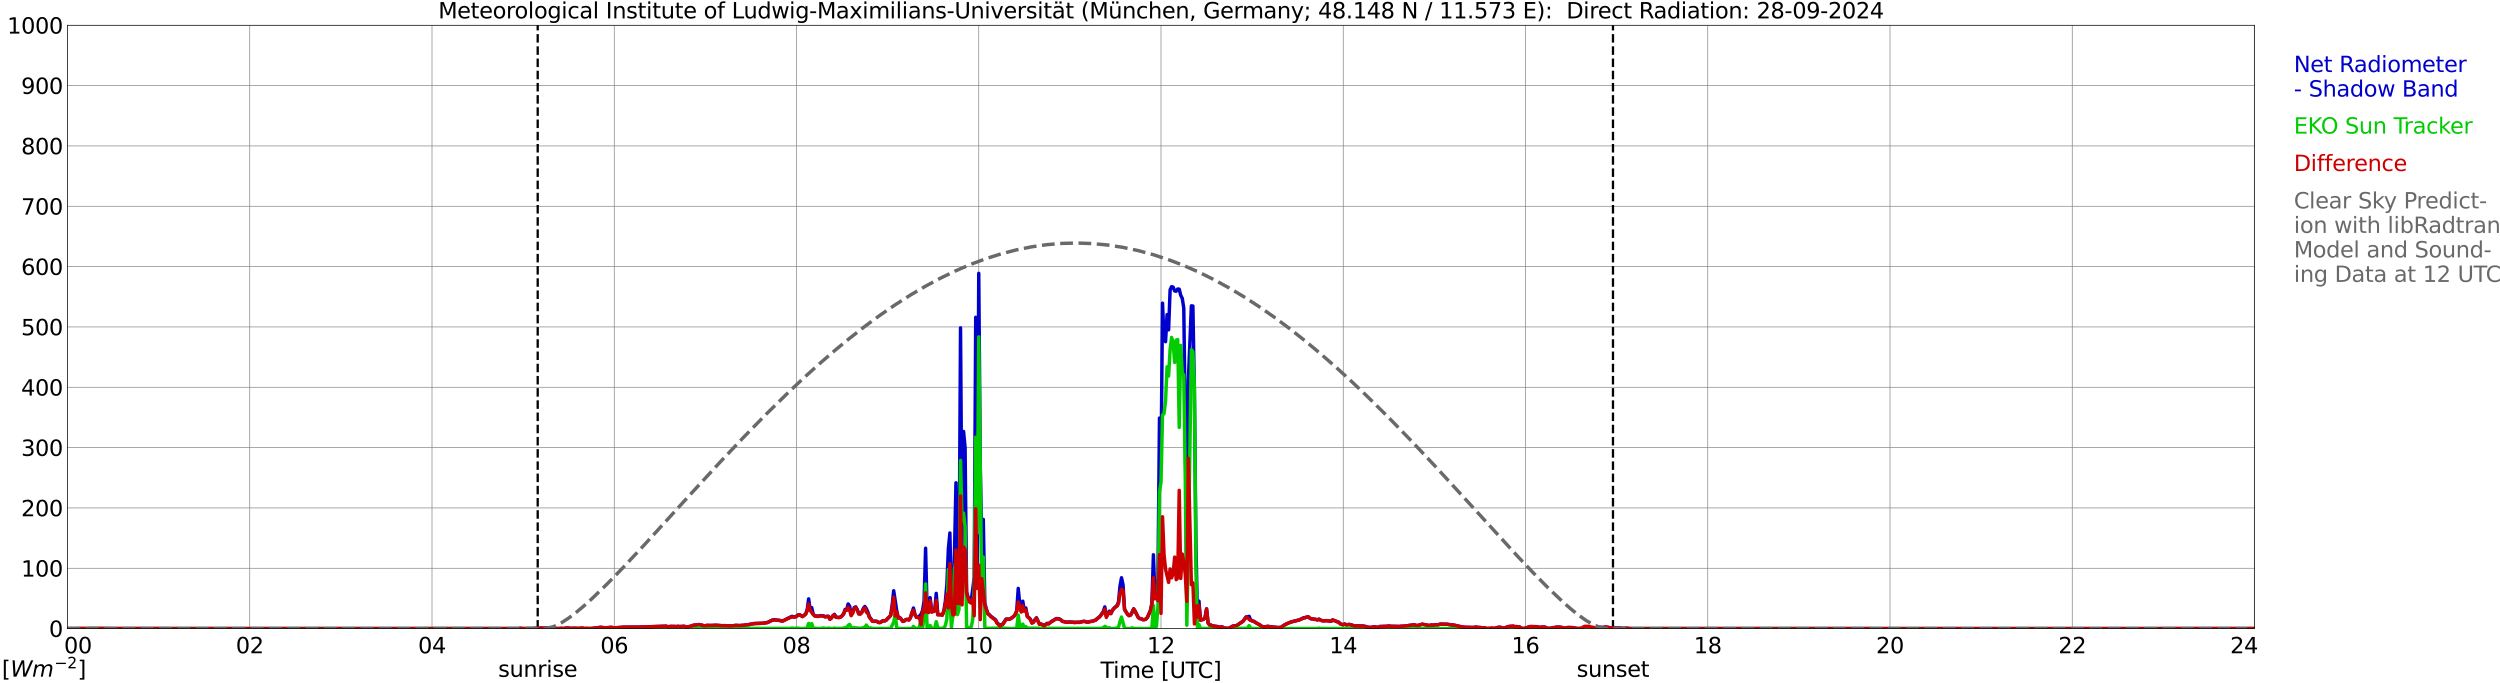 <?xml version="1.0" encoding="utf-8" standalone="no"?>
<!DOCTYPE svg PUBLIC "-//W3C//DTD SVG 1.1//EN"
  "http://www.w3.org/Graphics/SVG/1.1/DTD/svg11.dtd">
<svg xmlns:xlink="http://www.w3.org/1999/xlink" width="1085.4pt" height="296.64pt" viewBox="0 0 1085.4 296.64" xmlns="http://www.w3.org/2000/svg" version="1.1">
 <defs>
  <style type="text/css">*{stroke-linejoin: round; stroke-linecap: butt}</style>
 </defs>
 <g id="figure_1">
  <g id="patch_1">
   <path d="M 0 296.64 
L 1085.4 296.64 
L 1085.4 0 
L 0 0 
z
" style="fill: #ffffff"/>
  </g>
  <g id="axes_1">
   <g id="patch_2">
    <path d="M 29.306 272.909 
L 978.814 272.909 
L 978.814 10.976 
L 29.306 10.976 
z
" style="fill: #ffffff"/>
   </g>
   <g id="patch_3">
    <path d="M 978.814 272.909 
L 978.814 272.909 
L 978.814 10.976 
L 978.814 10.976 
z
" clip-path="url(#p8f2d718731)" style="fill: #d3d3d3; opacity: 0.25; stroke: #d3d3d3; stroke-linejoin: miter"/>
   </g>
   <g id="matplotlib.axis_1">
    <g id="xtick_1">
     <g id="line2d_1">
      <path d="M 29.306 272.909 
L 29.306 10.976 
" clip-path="url(#p8f2d718731)" style="fill: none; stroke: #808080; stroke-width: 0.3; stroke-linecap: square"/>
     </g>
     <g id="line2d_2"/>
     <g id="text_1">
      <!--    00 -->
      <g transform="translate(18.733 283.627) scale(0.095 -0.095)">
       <defs>
        <path id="DejaVuSans-20" transform="scale(0.016)"/>
        <path id="DejaVuSans-30" d="M 2034 4250 
Q 1547 4250 1301 3770 
Q 1056 3291 1056 2328 
Q 1056 1369 1301 889 
Q 1547 409 2034 409 
Q 2525 409 2770 889 
Q 3016 1369 3016 2328 
Q 3016 3291 2770 3770 
Q 2525 4250 2034 4250 
z
M 2034 4750 
Q 2819 4750 3233 4129 
Q 3647 3509 3647 2328 
Q 3647 1150 3233 529 
Q 2819 -91 2034 -91 
Q 1250 -91 836 529 
Q 422 1150 422 2328 
Q 422 3509 836 4129 
Q 1250 4750 2034 4750 
z
" transform="scale(0.016)"/>
       </defs>
       <use xlink:href="#DejaVuSans-20"/>
       <use xlink:href="#DejaVuSans-20" transform="translate(31.787 0)"/>
       <use xlink:href="#DejaVuSans-20" transform="translate(63.574 0)"/>
       <use xlink:href="#DejaVuSans-30" transform="translate(95.361 0)"/>
       <use xlink:href="#DejaVuSans-30" transform="translate(158.984 0)"/>
      </g>
     </g>
    </g>
    <g id="xtick_2">
     <g id="line2d_3">
      <path d="M 108.431 272.909 
L 108.431 10.976 
" clip-path="url(#p8f2d718731)" style="fill: none; stroke: #808080; stroke-width: 0.3; stroke-linecap: square"/>
     </g>
     <g id="line2d_4"/>
     <g id="text_2">
      <!-- 02 -->
      <g transform="translate(102.387 283.627) scale(0.095 -0.095)">
       <defs>
        <path id="DejaVuSans-32" d="M 1228 531 
L 3431 531 
L 3431 0 
L 469 0 
L 469 531 
Q 828 903 1448 1529 
Q 2069 2156 2228 2338 
Q 2531 2678 2651 2914 
Q 2772 3150 2772 3378 
Q 2772 3750 2511 3984 
Q 2250 4219 1831 4219 
Q 1534 4219 1204 4116 
Q 875 4013 500 3803 
L 500 4441 
Q 881 4594 1212 4672 
Q 1544 4750 1819 4750 
Q 2544 4750 2975 4387 
Q 3406 4025 3406 3419 
Q 3406 3131 3298 2873 
Q 3191 2616 2906 2266 
Q 2828 2175 2409 1742 
Q 1991 1309 1228 531 
z
" transform="scale(0.016)"/>
       </defs>
       <use xlink:href="#DejaVuSans-30"/>
       <use xlink:href="#DejaVuSans-32" transform="translate(63.623 0)"/>
      </g>
     </g>
    </g>
    <g id="xtick_3">
     <g id="line2d_5">
      <path d="M 187.557 272.909 
L 187.557 10.976 
" clip-path="url(#p8f2d718731)" style="fill: none; stroke: #808080; stroke-width: 0.3; stroke-linecap: square"/>
     </g>
     <g id="line2d_6"/>
     <g id="text_3">
      <!-- 04 -->
      <g transform="translate(181.513 283.627) scale(0.095 -0.095)">
       <defs>
        <path id="DejaVuSans-34" d="M 2419 4116 
L 825 1625 
L 2419 1625 
L 2419 4116 
z
M 2253 4666 
L 3047 4666 
L 3047 1625 
L 3713 1625 
L 3713 1100 
L 3047 1100 
L 3047 0 
L 2419 0 
L 2419 1100 
L 313 1100 
L 313 1709 
L 2253 4666 
z
" transform="scale(0.016)"/>
       </defs>
       <use xlink:href="#DejaVuSans-30"/>
       <use xlink:href="#DejaVuSans-34" transform="translate(63.623 0)"/>
      </g>
     </g>
    </g>
    <g id="xtick_4">
     <g id="line2d_7">
      <path d="M 266.683 272.909 
L 266.683 10.976 
" clip-path="url(#p8f2d718731)" style="fill: none; stroke: #808080; stroke-width: 0.3; stroke-linecap: square"/>
     </g>
     <g id="line2d_8"/>
     <g id="text_4">
      <!-- 06 -->
      <g transform="translate(260.638 283.627) scale(0.095 -0.095)">
       <defs>
        <path id="DejaVuSans-36" d="M 2113 2584 
Q 1688 2584 1439 2293 
Q 1191 2003 1191 1497 
Q 1191 994 1439 701 
Q 1688 409 2113 409 
Q 2538 409 2786 701 
Q 3034 994 3034 1497 
Q 3034 2003 2786 2293 
Q 2538 2584 2113 2584 
z
M 3366 4563 
L 3366 3988 
Q 3128 4100 2886 4159 
Q 2644 4219 2406 4219 
Q 1781 4219 1451 3797 
Q 1122 3375 1075 2522 
Q 1259 2794 1537 2939 
Q 1816 3084 2150 3084 
Q 2853 3084 3261 2657 
Q 3669 2231 3669 1497 
Q 3669 778 3244 343 
Q 2819 -91 2113 -91 
Q 1303 -91 875 529 
Q 447 1150 447 2328 
Q 447 3434 972 4092 
Q 1497 4750 2381 4750 
Q 2619 4750 2861 4703 
Q 3103 4656 3366 4563 
z
" transform="scale(0.016)"/>
       </defs>
       <use xlink:href="#DejaVuSans-30"/>
       <use xlink:href="#DejaVuSans-36" transform="translate(63.623 0)"/>
      </g>
     </g>
    </g>
    <g id="xtick_5">
     <g id="line2d_9">
      <path d="M 345.808 272.909 
L 345.808 10.976 
" clip-path="url(#p8f2d718731)" style="fill: none; stroke: #808080; stroke-width: 0.3; stroke-linecap: square"/>
     </g>
     <g id="line2d_10"/>
     <g id="text_5">
      <!-- 08 -->
      <g transform="translate(339.764 283.627) scale(0.095 -0.095)">
       <defs>
        <path id="DejaVuSans-38" d="M 2034 2216 
Q 1584 2216 1326 1975 
Q 1069 1734 1069 1313 
Q 1069 891 1326 650 
Q 1584 409 2034 409 
Q 2484 409 2743 651 
Q 3003 894 3003 1313 
Q 3003 1734 2745 1975 
Q 2488 2216 2034 2216 
z
M 1403 2484 
Q 997 2584 770 2862 
Q 544 3141 544 3541 
Q 544 4100 942 4425 
Q 1341 4750 2034 4750 
Q 2731 4750 3128 4425 
Q 3525 4100 3525 3541 
Q 3525 3141 3298 2862 
Q 3072 2584 2669 2484 
Q 3125 2378 3379 2068 
Q 3634 1759 3634 1313 
Q 3634 634 3220 271 
Q 2806 -91 2034 -91 
Q 1263 -91 848 271 
Q 434 634 434 1313 
Q 434 1759 690 2068 
Q 947 2378 1403 2484 
z
M 1172 3481 
Q 1172 3119 1398 2916 
Q 1625 2713 2034 2713 
Q 2441 2713 2670 2916 
Q 2900 3119 2900 3481 
Q 2900 3844 2670 4047 
Q 2441 4250 2034 4250 
Q 1625 4250 1398 4047 
Q 1172 3844 1172 3481 
z
" transform="scale(0.016)"/>
       </defs>
       <use xlink:href="#DejaVuSans-30"/>
       <use xlink:href="#DejaVuSans-38" transform="translate(63.623 0)"/>
      </g>
     </g>
    </g>
    <g id="xtick_6">
     <g id="line2d_11">
      <path d="M 424.934 272.909 
L 424.934 10.976 
" clip-path="url(#p8f2d718731)" style="fill: none; stroke: #808080; stroke-width: 0.3; stroke-linecap: square"/>
     </g>
     <g id="line2d_12"/>
     <g id="text_6">
      <!-- 10 -->
      <g transform="translate(418.89 283.627) scale(0.095 -0.095)">
       <defs>
        <path id="DejaVuSans-31" d="M 794 531 
L 1825 531 
L 1825 4091 
L 703 3866 
L 703 4441 
L 1819 4666 
L 2450 4666 
L 2450 531 
L 3481 531 
L 3481 0 
L 794 0 
L 794 531 
z
" transform="scale(0.016)"/>
       </defs>
       <use xlink:href="#DejaVuSans-31"/>
       <use xlink:href="#DejaVuSans-30" transform="translate(63.623 0)"/>
      </g>
     </g>
    </g>
    <g id="xtick_7">
     <g id="line2d_13">
      <path d="M 504.06 272.909 
L 504.06 10.976 
" clip-path="url(#p8f2d718731)" style="fill: none; stroke: #808080; stroke-width: 0.3; stroke-linecap: square"/>
     </g>
     <g id="line2d_14"/>
     <g id="text_7">
      <!-- 12 -->
      <g transform="translate(498.015 283.627) scale(0.095 -0.095)">
       <use xlink:href="#DejaVuSans-31"/>
       <use xlink:href="#DejaVuSans-32" transform="translate(63.623 0)"/>
      </g>
     </g>
    </g>
    <g id="xtick_8">
     <g id="line2d_15">
      <path d="M 583.185 272.909 
L 583.185 10.976 
" clip-path="url(#p8f2d718731)" style="fill: none; stroke: #808080; stroke-width: 0.3; stroke-linecap: square"/>
     </g>
     <g id="line2d_16"/>
     <g id="text_8">
      <!-- 14 -->
      <g transform="translate(577.141 283.627) scale(0.095 -0.095)">
       <use xlink:href="#DejaVuSans-31"/>
       <use xlink:href="#DejaVuSans-34" transform="translate(63.623 0)"/>
      </g>
     </g>
    </g>
    <g id="xtick_9">
     <g id="line2d_17">
      <path d="M 662.311 272.909 
L 662.311 10.976 
" clip-path="url(#p8f2d718731)" style="fill: none; stroke: #808080; stroke-width: 0.3; stroke-linecap: square"/>
     </g>
     <g id="line2d_18"/>
     <g id="text_9">
      <!-- 16 -->
      <g transform="translate(656.267 283.627) scale(0.095 -0.095)">
       <use xlink:href="#DejaVuSans-31"/>
       <use xlink:href="#DejaVuSans-36" transform="translate(63.623 0)"/>
      </g>
     </g>
    </g>
    <g id="xtick_10">
     <g id="line2d_19">
      <path d="M 741.437 272.909 
L 741.437 10.976 
" clip-path="url(#p8f2d718731)" style="fill: none; stroke: #808080; stroke-width: 0.3; stroke-linecap: square"/>
     </g>
     <g id="line2d_20"/>
     <g id="text_10">
      <!-- 18 -->
      <g transform="translate(735.392 283.627) scale(0.095 -0.095)">
       <use xlink:href="#DejaVuSans-31"/>
       <use xlink:href="#DejaVuSans-38" transform="translate(63.623 0)"/>
      </g>
     </g>
    </g>
    <g id="xtick_11">
     <g id="line2d_21">
      <path d="M 820.562 272.909 
L 820.562 10.976 
" clip-path="url(#p8f2d718731)" style="fill: none; stroke: #808080; stroke-width: 0.3; stroke-linecap: square"/>
     </g>
     <g id="line2d_22"/>
     <g id="text_11">
      <!-- 20 -->
      <g transform="translate(814.518 283.627) scale(0.095 -0.095)">
       <use xlink:href="#DejaVuSans-32"/>
       <use xlink:href="#DejaVuSans-30" transform="translate(63.623 0)"/>
      </g>
     </g>
    </g>
    <g id="xtick_12">
     <g id="line2d_23">
      <path d="M 899.688 272.909 
L 899.688 10.976 
" clip-path="url(#p8f2d718731)" style="fill: none; stroke: #808080; stroke-width: 0.3; stroke-linecap: square"/>
     </g>
     <g id="line2d_24"/>
     <g id="text_12">
      <!-- 22 -->
      <g transform="translate(893.644 283.627) scale(0.095 -0.095)">
       <use xlink:href="#DejaVuSans-32"/>
       <use xlink:href="#DejaVuSans-32" transform="translate(63.623 0)"/>
      </g>
     </g>
    </g>
    <g id="xtick_13">
     <g id="line2d_25">
      <path d="M 978.814 272.909 
L 978.814 10.976 
" clip-path="url(#p8f2d718731)" style="fill: none; stroke: #808080; stroke-width: 0.3; stroke-linecap: square"/>
     </g>
     <g id="line2d_26"/>
     <g id="text_13">
      <!-- 24    -->
      <g transform="translate(968.241 283.627) scale(0.095 -0.095)">
       <use xlink:href="#DejaVuSans-32"/>
       <use xlink:href="#DejaVuSans-34" transform="translate(63.623 0)"/>
       <use xlink:href="#DejaVuSans-20" transform="translate(127.246 0)"/>
       <use xlink:href="#DejaVuSans-20" transform="translate(159.033 0)"/>
       <use xlink:href="#DejaVuSans-20" transform="translate(190.82 0)"/>
      </g>
     </g>
    </g>
    <g id="text_14">
     <!-- Time [UTC] -->
     <g transform="translate(477.806 294.322) scale(0.095 -0.095)">
      <defs>
       <path id="DejaVuSans-54" d="M -19 4666 
L 3928 4666 
L 3928 4134 
L 2272 4134 
L 2272 0 
L 1638 0 
L 1638 4134 
L -19 4134 
L -19 4666 
z
" transform="scale(0.016)"/>
       <path id="DejaVuSans-69" d="M 603 3500 
L 1178 3500 
L 1178 0 
L 603 0 
L 603 3500 
z
M 603 4863 
L 1178 4863 
L 1178 4134 
L 603 4134 
L 603 4863 
z
" transform="scale(0.016)"/>
       <path id="DejaVuSans-6d" d="M 3328 2828 
Q 3544 3216 3844 3400 
Q 4144 3584 4550 3584 
Q 5097 3584 5394 3201 
Q 5691 2819 5691 2113 
L 5691 0 
L 5113 0 
L 5113 2094 
Q 5113 2597 4934 2840 
Q 4756 3084 4391 3084 
Q 3944 3084 3684 2787 
Q 3425 2491 3425 1978 
L 3425 0 
L 2847 0 
L 2847 2094 
Q 2847 2600 2669 2842 
Q 2491 3084 2119 3084 
Q 1678 3084 1418 2786 
Q 1159 2488 1159 1978 
L 1159 0 
L 581 0 
L 581 3500 
L 1159 3500 
L 1159 2956 
Q 1356 3278 1631 3431 
Q 1906 3584 2284 3584 
Q 2666 3584 2933 3390 
Q 3200 3197 3328 2828 
z
" transform="scale(0.016)"/>
       <path id="DejaVuSans-65" d="M 3597 1894 
L 3597 1613 
L 953 1613 
Q 991 1019 1311 708 
Q 1631 397 2203 397 
Q 2534 397 2845 478 
Q 3156 559 3463 722 
L 3463 178 
Q 3153 47 2828 -22 
Q 2503 -91 2169 -91 
Q 1331 -91 842 396 
Q 353 884 353 1716 
Q 353 2575 817 3079 
Q 1281 3584 2069 3584 
Q 2775 3584 3186 3129 
Q 3597 2675 3597 1894 
z
M 3022 2063 
Q 3016 2534 2758 2815 
Q 2500 3097 2075 3097 
Q 1594 3097 1305 2825 
Q 1016 2553 972 2059 
L 3022 2063 
z
" transform="scale(0.016)"/>
       <path id="DejaVuSans-5b" d="M 550 4863 
L 1875 4863 
L 1875 4416 
L 1125 4416 
L 1125 -397 
L 1875 -397 
L 1875 -844 
L 550 -844 
L 550 4863 
z
" transform="scale(0.016)"/>
       <path id="DejaVuSans-55" d="M 556 4666 
L 1191 4666 
L 1191 1831 
Q 1191 1081 1462 751 
Q 1734 422 2344 422 
Q 2950 422 3222 751 
Q 3494 1081 3494 1831 
L 3494 4666 
L 4128 4666 
L 4128 1753 
Q 4128 841 3676 375 
Q 3225 -91 2344 -91 
Q 1459 -91 1007 375 
Q 556 841 556 1753 
L 556 4666 
z
" transform="scale(0.016)"/>
       <path id="DejaVuSans-43" d="M 4122 4306 
L 4122 3641 
Q 3803 3938 3442 4084 
Q 3081 4231 2675 4231 
Q 1875 4231 1450 3742 
Q 1025 3253 1025 2328 
Q 1025 1406 1450 917 
Q 1875 428 2675 428 
Q 3081 428 3442 575 
Q 3803 722 4122 1019 
L 4122 359 
Q 3791 134 3420 21 
Q 3050 -91 2638 -91 
Q 1578 -91 968 557 
Q 359 1206 359 2328 
Q 359 3453 968 4101 
Q 1578 4750 2638 4750 
Q 3056 4750 3426 4639 
Q 3797 4528 4122 4306 
z
" transform="scale(0.016)"/>
       <path id="DejaVuSans-5d" d="M 1947 4863 
L 1947 -844 
L 622 -844 
L 622 -397 
L 1369 -397 
L 1369 4416 
L 622 4416 
L 622 4863 
L 1947 4863 
z
" transform="scale(0.016)"/>
      </defs>
      <use xlink:href="#DejaVuSans-54"/>
      <use xlink:href="#DejaVuSans-69" transform="translate(57.959 0)"/>
      <use xlink:href="#DejaVuSans-6d" transform="translate(85.742 0)"/>
      <use xlink:href="#DejaVuSans-65" transform="translate(183.154 0)"/>
      <use xlink:href="#DejaVuSans-20" transform="translate(244.678 0)"/>
      <use xlink:href="#DejaVuSans-5b" transform="translate(276.465 0)"/>
      <use xlink:href="#DejaVuSans-55" transform="translate(315.479 0)"/>
      <use xlink:href="#DejaVuSans-54" transform="translate(388.672 0)"/>
      <use xlink:href="#DejaVuSans-43" transform="translate(443.881 0)"/>
      <use xlink:href="#DejaVuSans-5d" transform="translate(513.705 0)"/>
     </g>
    </g>
   </g>
   <g id="matplotlib.axis_2">
    <g id="ytick_1">
     <g id="line2d_27">
      <path d="M 29.306 272.909 
L 978.814 272.909 
" clip-path="url(#p8f2d718731)" style="fill: none; stroke: #808080; stroke-width: 0.3; stroke-linecap: square"/>
     </g>
     <g id="line2d_28"/>
     <g id="text_15">
      <!-- 0 -->
      <g transform="translate(21.261 276.518) scale(0.095 -0.095)">
       <use xlink:href="#DejaVuSans-30"/>
      </g>
     </g>
    </g>
    <g id="ytick_2">
     <g id="line2d_29">
      <path d="M 29.306 246.715 
L 978.814 246.715 
" clip-path="url(#p8f2d718731)" style="fill: none; stroke: #808080; stroke-width: 0.3; stroke-linecap: square"/>
     </g>
     <g id="line2d_30"/>
     <g id="text_16">
      <!-- 100 -->
      <g transform="translate(9.173 250.325) scale(0.095 -0.095)">
       <use xlink:href="#DejaVuSans-31"/>
       <use xlink:href="#DejaVuSans-30" transform="translate(63.623 0)"/>
       <use xlink:href="#DejaVuSans-30" transform="translate(127.246 0)"/>
      </g>
     </g>
    </g>
    <g id="ytick_3">
     <g id="line2d_31">
      <path d="M 29.306 220.522 
L 978.814 220.522 
" clip-path="url(#p8f2d718731)" style="fill: none; stroke: #808080; stroke-width: 0.3; stroke-linecap: square"/>
     </g>
     <g id="line2d_32"/>
     <g id="text_17">
      <!-- 200 -->
      <g transform="translate(9.173 224.131) scale(0.095 -0.095)">
       <use xlink:href="#DejaVuSans-32"/>
       <use xlink:href="#DejaVuSans-30" transform="translate(63.623 0)"/>
       <use xlink:href="#DejaVuSans-30" transform="translate(127.246 0)"/>
      </g>
     </g>
    </g>
    <g id="ytick_4">
     <g id="line2d_33">
      <path d="M 29.306 194.329 
L 978.814 194.329 
" clip-path="url(#p8f2d718731)" style="fill: none; stroke: #808080; stroke-width: 0.3; stroke-linecap: square"/>
     </g>
     <g id="line2d_34"/>
     <g id="text_18">
      <!-- 300 -->
      <g transform="translate(9.173 197.938) scale(0.095 -0.095)">
       <defs>
        <path id="DejaVuSans-33" d="M 2597 2516 
Q 3050 2419 3304 2112 
Q 3559 1806 3559 1356 
Q 3559 666 3084 287 
Q 2609 -91 1734 -91 
Q 1441 -91 1130 -33 
Q 819 25 488 141 
L 488 750 
Q 750 597 1062 519 
Q 1375 441 1716 441 
Q 2309 441 2620 675 
Q 2931 909 2931 1356 
Q 2931 1769 2642 2001 
Q 2353 2234 1838 2234 
L 1294 2234 
L 1294 2753 
L 1863 2753 
Q 2328 2753 2575 2939 
Q 2822 3125 2822 3475 
Q 2822 3834 2567 4026 
Q 2313 4219 1838 4219 
Q 1578 4219 1281 4162 
Q 984 4106 628 3988 
L 628 4550 
Q 988 4650 1302 4700 
Q 1616 4750 1894 4750 
Q 2613 4750 3031 4423 
Q 3450 4097 3450 3541 
Q 3450 3153 3228 2886 
Q 3006 2619 2597 2516 
z
" transform="scale(0.016)"/>
       </defs>
       <use xlink:href="#DejaVuSans-33"/>
       <use xlink:href="#DejaVuSans-30" transform="translate(63.623 0)"/>
       <use xlink:href="#DejaVuSans-30" transform="translate(127.246 0)"/>
      </g>
     </g>
    </g>
    <g id="ytick_5">
     <g id="line2d_35">
      <path d="M 29.306 168.136 
L 978.814 168.136 
" clip-path="url(#p8f2d718731)" style="fill: none; stroke: #808080; stroke-width: 0.3; stroke-linecap: square"/>
     </g>
     <g id="line2d_36"/>
     <g id="text_19">
      <!-- 400 -->
      <g transform="translate(9.173 171.745) scale(0.095 -0.095)">
       <use xlink:href="#DejaVuSans-34"/>
       <use xlink:href="#DejaVuSans-30" transform="translate(63.623 0)"/>
       <use xlink:href="#DejaVuSans-30" transform="translate(127.246 0)"/>
      </g>
     </g>
    </g>
    <g id="ytick_6">
     <g id="line2d_37">
      <path d="M 29.306 141.942 
L 978.814 141.942 
" clip-path="url(#p8f2d718731)" style="fill: none; stroke: #808080; stroke-width: 0.3; stroke-linecap: square"/>
     </g>
     <g id="line2d_38"/>
     <g id="text_20">
      <!-- 500 -->
      <g transform="translate(9.173 145.551) scale(0.095 -0.095)">
       <defs>
        <path id="DejaVuSans-35" d="M 691 4666 
L 3169 4666 
L 3169 4134 
L 1269 4134 
L 1269 2991 
Q 1406 3038 1543 3061 
Q 1681 3084 1819 3084 
Q 2600 3084 3056 2656 
Q 3513 2228 3513 1497 
Q 3513 744 3044 326 
Q 2575 -91 1722 -91 
Q 1428 -91 1123 -41 
Q 819 9 494 109 
L 494 744 
Q 775 591 1075 516 
Q 1375 441 1709 441 
Q 2250 441 2565 725 
Q 2881 1009 2881 1497 
Q 2881 1984 2565 2268 
Q 2250 2553 1709 2553 
Q 1456 2553 1204 2497 
Q 953 2441 691 2322 
L 691 4666 
z
" transform="scale(0.016)"/>
       </defs>
       <use xlink:href="#DejaVuSans-35"/>
       <use xlink:href="#DejaVuSans-30" transform="translate(63.623 0)"/>
       <use xlink:href="#DejaVuSans-30" transform="translate(127.246 0)"/>
      </g>
     </g>
    </g>
    <g id="ytick_7">
     <g id="line2d_39">
      <path d="M 29.306 115.749 
L 978.814 115.749 
" clip-path="url(#p8f2d718731)" style="fill: none; stroke: #808080; stroke-width: 0.3; stroke-linecap: square"/>
     </g>
     <g id="line2d_40"/>
     <g id="text_21">
      <!-- 600 -->
      <g transform="translate(9.173 119.358) scale(0.095 -0.095)">
       <use xlink:href="#DejaVuSans-36"/>
       <use xlink:href="#DejaVuSans-30" transform="translate(63.623 0)"/>
       <use xlink:href="#DejaVuSans-30" transform="translate(127.246 0)"/>
      </g>
     </g>
    </g>
    <g id="ytick_8">
     <g id="line2d_41">
      <path d="M 29.306 89.556 
L 978.814 89.556 
" clip-path="url(#p8f2d718731)" style="fill: none; stroke: #808080; stroke-width: 0.3; stroke-linecap: square"/>
     </g>
     <g id="line2d_42"/>
     <g id="text_22">
      <!-- 700 -->
      <g transform="translate(9.173 93.165) scale(0.095 -0.095)">
       <defs>
        <path id="DejaVuSans-37" d="M 525 4666 
L 3525 4666 
L 3525 4397 
L 1831 0 
L 1172 0 
L 2766 4134 
L 525 4134 
L 525 4666 
z
" transform="scale(0.016)"/>
       </defs>
       <use xlink:href="#DejaVuSans-37"/>
       <use xlink:href="#DejaVuSans-30" transform="translate(63.623 0)"/>
       <use xlink:href="#DejaVuSans-30" transform="translate(127.246 0)"/>
      </g>
     </g>
    </g>
    <g id="ytick_9">
     <g id="line2d_43">
      <path d="M 29.306 63.362 
L 978.814 63.362 
" clip-path="url(#p8f2d718731)" style="fill: none; stroke: #808080; stroke-width: 0.3; stroke-linecap: square"/>
     </g>
     <g id="line2d_44"/>
     <g id="text_23">
      <!-- 800 -->
      <g transform="translate(9.173 66.972) scale(0.095 -0.095)">
       <use xlink:href="#DejaVuSans-38"/>
       <use xlink:href="#DejaVuSans-30" transform="translate(63.623 0)"/>
       <use xlink:href="#DejaVuSans-30" transform="translate(127.246 0)"/>
      </g>
     </g>
    </g>
    <g id="ytick_10">
     <g id="line2d_45">
      <path d="M 29.306 37.169 
L 978.814 37.169 
" clip-path="url(#p8f2d718731)" style="fill: none; stroke: #808080; stroke-width: 0.3; stroke-linecap: square"/>
     </g>
     <g id="line2d_46"/>
     <g id="text_24">
      <!-- 900 -->
      <g transform="translate(9.173 40.778) scale(0.095 -0.095)">
       <defs>
        <path id="DejaVuSans-39" d="M 703 97 
L 703 672 
Q 941 559 1184 500 
Q 1428 441 1663 441 
Q 2288 441 2617 861 
Q 2947 1281 2994 2138 
Q 2813 1869 2534 1725 
Q 2256 1581 1919 1581 
Q 1219 1581 811 2004 
Q 403 2428 403 3163 
Q 403 3881 828 4315 
Q 1253 4750 1959 4750 
Q 2769 4750 3195 4129 
Q 3622 3509 3622 2328 
Q 3622 1225 3098 567 
Q 2575 -91 1691 -91 
Q 1453 -91 1209 -44 
Q 966 3 703 97 
z
M 1959 2075 
Q 2384 2075 2632 2365 
Q 2881 2656 2881 3163 
Q 2881 3666 2632 3958 
Q 2384 4250 1959 4250 
Q 1534 4250 1286 3958 
Q 1038 3666 1038 3163 
Q 1038 2656 1286 2365 
Q 1534 2075 1959 2075 
z
" transform="scale(0.016)"/>
       </defs>
       <use xlink:href="#DejaVuSans-39"/>
       <use xlink:href="#DejaVuSans-30" transform="translate(63.623 0)"/>
       <use xlink:href="#DejaVuSans-30" transform="translate(127.246 0)"/>
      </g>
     </g>
    </g>
    <g id="ytick_11">
     <g id="line2d_47">
      <path d="M 29.306 10.976 
L 978.814 10.976 
" clip-path="url(#p8f2d718731)" style="fill: none; stroke: #808080; stroke-width: 0.3; stroke-linecap: square"/>
     </g>
     <g id="line2d_48"/>
     <g id="text_25">
      <!-- 1000 -->
      <g transform="translate(3.128 14.585) scale(0.095 -0.095)">
       <use xlink:href="#DejaVuSans-31"/>
       <use xlink:href="#DejaVuSans-30" transform="translate(63.623 0)"/>
       <use xlink:href="#DejaVuSans-30" transform="translate(127.246 0)"/>
       <use xlink:href="#DejaVuSans-30" transform="translate(190.869 0)"/>
      </g>
     </g>
    </g>
   </g>
   <g id="line2d_49">
    <path d="M 233.45 272.909 
L 233.45 10.976 
" clip-path="url(#p8f2d718731)" style="fill: none; stroke-dasharray: 3.7,1.6; stroke-dashoffset: 0; stroke: #000000"/>
   </g>
   <g id="line2d_50">
    <path d="M 700.291 272.909 
L 700.291 10.976 
" clip-path="url(#p8f2d718731)" style="fill: none; stroke-dasharray: 3.7,1.6; stroke-dashoffset: 0; stroke: #000000"/>
   </g>
   <g id="line2d_51">
    <path d="M 29.306 272.909 
L 225.142 272.909 
L 225.801 272.77 
L 226.461 272.943 
L 227.12 272.893 
L 228.439 272.964 
L 229.098 272.862 
L 229.757 272.943 
L 230.417 272.872 
L 231.076 272.922 
L 233.054 272.741 
L 234.373 272.759 
L 235.033 272.629 
L 235.692 272.759 
L 236.351 272.66 
L 238.989 272.817 
L 240.308 272.767 
L 240.967 272.757 
L 241.626 272.909 
L 242.286 272.938 
L 243.604 272.796 
L 244.923 272.896 
L 245.583 272.694 
L 246.901 272.691 
L 247.561 272.812 
L 249.539 272.773 
L 250.198 272.794 
L 250.858 273.035 
L 252.836 273.247 
L 254.155 272.953 
L 254.814 272.809 
L 255.473 273.008 
L 260.748 272.361 
L 262.726 272.571 
L 264.705 272.435 
L 265.364 272.367 
L 266.683 272.587 
L 269.32 272.411 
L 270.639 272.298 
L 277.233 272.267 
L 289.102 271.872 
L 290.42 272.128 
L 291.08 271.955 
L 293.058 271.987 
L 293.717 272.047 
L 294.377 271.913 
L 295.036 272.034 
L 297.014 271.913 
L 298.333 272.251 
L 300.311 271.759 
L 300.971 271.479 
L 303.608 271.164 
L 304.927 271.479 
L 305.586 271.665 
L 306.246 271.67 
L 306.905 271.521 
L 308.883 271.555 
L 310.861 271.458 
L 313.499 271.652 
L 314.818 271.633 
L 316.136 271.741 
L 318.114 271.704 
L 319.433 271.513 
L 321.411 271.607 
L 322.071 271.489 
L 322.73 271.497 
L 324.049 271.246 
L 324.708 271.243 
L 327.346 270.724 
L 331.302 270.58 
L 333.28 270.24 
L 335.258 269.255 
L 335.918 269.106 
L 336.577 269.1 
L 339.874 269.595 
L 343.83 267.576 
L 344.49 267.796 
L 345.149 267.814 
L 345.808 267.479 
L 346.468 266.992 
L 347.127 266.887 
L 348.446 267.668 
L 349.765 266.586 
L 350.424 264.87 
L 351.083 260.006 
L 351.743 264.768 
L 352.402 263.801 
L 353.062 266.649 
L 353.721 267.34 
L 354.38 267.392 
L 355.04 267.576 
L 356.359 267.272 
L 357.677 267.411 
L 358.337 267.788 
L 358.996 267.578 
L 359.655 267.529 
L 360.315 268.796 
L 360.974 268.283 
L 361.634 267.282 
L 362.293 266.727 
L 362.952 267.953 
L 364.271 268.071 
L 364.93 267.874 
L 365.59 267.322 
L 366.249 266.52 
L 366.909 264.592 
L 367.568 264.815 
L 368.227 262.217 
L 368.887 263.191 
L 369.546 266.827 
L 370.206 265.973 
L 370.865 263.791 
L 371.524 263.463 
L 372.184 264.645 
L 372.843 266.426 
L 373.502 266.497 
L 374.162 265.761 
L 374.821 264.134 
L 375.481 263.304 
L 376.14 264.289 
L 376.799 265.774 
L 377.459 267.798 
L 378.118 268.595 
L 378.777 269.661 
L 379.437 269.766 
L 380.096 269.656 
L 380.756 269.797 
L 381.415 270.24 
L 382.074 270.274 
L 383.393 269.446 
L 384.053 269.582 
L 384.712 269.263 
L 386.031 267.908 
L 386.69 267.191 
L 387.349 262.555 
L 388.009 256.483 
L 389.328 265.19 
L 389.987 268.299 
L 390.646 268.129 
L 391.306 268.812 
L 391.965 269.716 
L 392.624 269.567 
L 393.284 268.996 
L 393.943 268.883 
L 394.603 269.116 
L 395.262 268.189 
L 396.581 263.985 
L 397.24 266.753 
L 397.899 267.99 
L 398.559 268.105 
L 399.878 266.696 
L 400.537 265.069 
L 401.196 261.048 
L 401.856 238.009 
L 402.515 265.58 
L 403.175 265.782 
L 403.834 259.485 
L 404.493 265.64 
L 405.812 265.177 
L 406.471 257.622 
L 407.131 266.395 
L 407.79 266.874 
L 408.45 266.827 
L 409.109 266.95 
L 409.768 265.344 
L 410.428 261.117 
L 411.087 253.843 
L 411.746 238.25 
L 412.406 231.4 
L 413.065 262.259 
L 413.725 261.381 
L 414.384 240.573 
L 415.043 209.61 
L 415.703 255.904 
L 416.362 253.649 
L 417.022 142.346 
L 417.681 236.458 
L 418.34 187.33 
L 419 194.311 
L 419.659 257.007 
L 420.318 259.325 
L 420.978 260.98 
L 421.637 261.064 
L 422.956 250.775 
L 423.615 137.77 
L 424.275 248.905 
L 424.934 118.69 
L 425.593 202.145 
L 426.253 237.558 
L 426.912 225.499 
L 427.572 261.973 
L 428.231 264.443 
L 428.89 266.389 
L 429.55 266.895 
L 430.209 267.584 
L 432.187 269.045 
L 432.847 270.331 
L 434.165 271.544 
L 435.484 270.785 
L 436.803 268.762 
L 438.122 268.836 
L 438.781 268.576 
L 440.1 267.657 
L 440.759 266.74 
L 441.419 265.224 
L 442.078 255.48 
L 442.737 262.311 
L 443.397 265.42 
L 444.056 261.02 
L 444.716 265.163 
L 445.375 263.974 
L 446.034 267.573 
L 446.694 268.126 
L 447.353 268.833 
L 448.012 270.352 
L 448.672 270.072 
L 449.331 269.035 
L 449.991 268.225 
L 451.309 270.96 
L 451.969 270.902 
L 452.628 271.172 
L 453.287 271.693 
L 454.606 270.622 
L 455.266 270.79 
L 456.584 269.792 
L 458.563 268.579 
L 459.222 268.584 
L 459.881 268.718 
L 460.541 269.035 
L 461.2 269.682 
L 463.178 270.177 
L 463.838 270.051 
L 467.134 270.172 
L 467.794 270.124 
L 468.453 270.195 
L 470.431 269.753 
L 471.091 269.813 
L 471.75 270.025 
L 472.409 270.096 
L 473.069 269.881 
L 474.388 269.663 
L 475.706 269.179 
L 476.366 268.545 
L 477.025 268.1 
L 477.685 267.44 
L 479.003 265.478 
L 479.663 263.492 
L 480.322 267.44 
L 480.981 266.696 
L 481.641 265.336 
L 482.3 266.384 
L 482.96 264.951 
L 483.619 264.131 
L 484.938 262.879 
L 485.597 261.46 
L 486.256 254.492 
L 486.916 250.836 
L 487.575 253.903 
L 488.235 264.566 
L 489.553 266.704 
L 490.213 267.256 
L 490.872 267.015 
L 492.191 264.317 
L 492.85 265.378 
L 494.169 268.029 
L 494.828 268.561 
L 495.488 268.597 
L 496.147 269.006 
L 496.807 269.019 
L 497.466 268.789 
L 498.125 268.1 
L 499.444 265.161 
L 500.103 261.991 
L 500.763 240.867 
L 501.422 259.265 
L 502.082 258.262 
L 502.741 251.163 
L 503.4 181.52 
L 504.06 202.732 
L 504.719 131.63 
L 505.379 147.435 
L 506.038 148.344 
L 506.697 136.607 
L 507.357 143.186 
L 508.016 125.825 
L 508.675 124.456 
L 509.335 124.673 
L 509.994 126.313 
L 510.654 126.436 
L 511.313 125.464 
L 511.972 125.55 
L 512.632 128.233 
L 513.291 129.55 
L 513.95 133.788 
L 514.61 185.235 
L 515.269 259.658 
L 515.929 165.343 
L 517.247 132.777 
L 517.907 132.869 
L 518.566 170.702 
L 519.226 236.571 
L 519.885 267.856 
L 520.544 260.98 
L 521.204 269.216 
L 522.522 268.849 
L 523.182 268.092 
L 523.841 264.317 
L 524.501 270.405 
L 525.16 271.316 
L 525.819 271.408 
L 526.479 271.727 
L 529.776 272.275 
L 530.435 272.133 
L 531.094 272.377 
L 531.754 273.006 
L 532.413 273.155 
L 533.732 272.655 
L 535.051 271.908 
L 535.71 271.707 
L 536.369 271.733 
L 537.029 271.505 
L 539.666 269.716 
L 540.985 267.838 
L 541.644 267.827 
L 542.304 267.586 
L 542.963 269.106 
L 543.623 269.517 
L 544.282 269.737 
L 546.26 270.942 
L 546.919 271.243 
L 547.579 271.835 
L 548.238 272.058 
L 549.557 272.139 
L 550.216 271.919 
L 552.195 272.149 
L 553.513 272.333 
L 554.173 272.327 
L 554.832 272.5 
L 555.491 272.388 
L 556.151 272.414 
L 557.47 271.445 
L 558.788 270.745 
L 560.766 269.965 
L 564.063 269.147 
L 566.042 268.176 
L 566.701 268.157 
L 567.36 267.867 
L 568.02 267.804 
L 568.679 268.38 
L 569.338 268.689 
L 569.998 268.645 
L 570.657 268.891 
L 571.317 268.901 
L 571.976 269.137 
L 572.635 268.765 
L 573.295 269.179 
L 573.954 269.451 
L 574.613 269.543 
L 575.932 269.433 
L 577.91 269.713 
L 578.57 269.142 
L 581.207 270.14 
L 581.867 270.771 
L 582.526 271.086 
L 583.185 271.193 
L 583.845 270.918 
L 584.504 271.282 
L 585.823 271.073 
L 588.46 271.835 
L 589.12 271.696 
L 589.779 271.678 
L 590.439 271.83 
L 591.098 271.727 
L 592.417 271.885 
L 594.395 272.403 
L 595.714 272.325 
L 596.373 272.115 
L 597.032 272.136 
L 597.692 272.367 
L 598.351 272.317 
L 599.011 272.013 
L 602.307 271.911 
L 602.967 271.756 
L 603.626 271.9 
L 607.582 271.979 
L 608.242 271.89 
L 609.561 271.866 
L 610.22 271.675 
L 610.879 271.701 
L 612.198 271.476 
L 612.858 271.442 
L 613.517 271.248 
L 614.176 271.314 
L 614.836 271.534 
L 615.495 271.565 
L 617.473 271.002 
L 618.792 271.246 
L 620.111 271.515 
L 620.77 271.531 
L 621.429 271.324 
L 622.089 271.429 
L 623.408 271.219 
L 624.067 271.282 
L 625.386 270.973 
L 626.705 270.984 
L 627.364 271.044 
L 628.023 270.981 
L 629.342 271.18 
L 631.32 271.416 
L 633.958 272.021 
L 635.936 272.338 
L 639.892 272.432 
L 640.552 272.272 
L 641.211 272.283 
L 641.87 272.435 
L 642.53 272.406 
L 643.189 272.56 
L 644.508 272.571 
L 646.486 273.105 
L 647.145 273.095 
L 647.805 273.257 
L 648.464 272.901 
L 649.783 272.532 
L 650.442 272.359 
L 651.102 272.333 
L 651.761 272.422 
L 652.42 272.657 
L 653.08 272.652 
L 655.058 272 
L 657.036 271.853 
L 657.695 272.099 
L 658.355 272.031 
L 659.674 272.181 
L 660.992 272.961 
L 661.652 272.875 
L 664.289 272.034 
L 666.927 272.073 
L 667.586 272.123 
L 668.246 272.406 
L 669.564 272.246 
L 670.883 272.291 
L 671.542 272.704 
L 672.202 272.815 
L 673.521 272.765 
L 674.18 272.471 
L 674.839 272.524 
L 675.499 272.312 
L 676.817 272.262 
L 678.136 272.424 
L 678.796 272.655 
L 679.455 272.715 
L 680.774 272.427 
L 682.092 272.479 
L 682.752 272.482 
L 685.389 272.966 
L 686.049 272.812 
L 686.708 273.058 
L 687.368 273.587 
L 688.027 273.886 
L 690.005 273.878 
L 690.664 273.587 
L 691.324 273.537 
L 694.621 272.382 
L 695.939 272.414 
L 697.258 272.23 
L 699.236 272.568 
L 700.555 272.608 
L 701.874 272.699 
L 702.533 272.649 
L 705.171 272.841 
L 705.83 272.731 
L 707.808 272.909 
L 978.154 272.909 
L 978.154 272.909 
" clip-path="url(#p8f2d718731)" style="fill: none; stroke: #0000cc; stroke-width: 1.5; stroke-linecap: square"/>
   </g>
   <g id="line2d_52">
    <path d="M 28.646 272.928 
L 55.022 272.914 
L 89.309 272.918 
L 170.413 272.914 
L 248.88 272.907 
L 343.171 272.821 
L 343.83 272.67 
L 345.149 272.826 
L 345.808 272.693 
L 347.787 272.872 
L 349.765 272.821 
L 350.424 272.669 
L 351.083 270.66 
L 351.743 272.655 
L 352.402 270.739 
L 353.062 272.746 
L 355.699 272.884 
L 357.677 272.655 
L 358.337 272.835 
L 358.996 272.833 
L 359.655 272.689 
L 360.974 272.884 
L 361.634 272.89 
L 362.293 272.682 
L 362.952 272.844 
L 366.249 272.798 
L 366.909 272.435 
L 367.568 272.77 
L 368.227 271.511 
L 368.887 271.096 
L 369.546 272.428 
L 370.206 272.7 
L 370.865 272.473 
L 371.524 272.673 
L 372.184 272.617 
L 372.843 272.771 
L 374.162 272.696 
L 375.481 272.294 
L 376.14 271.38 
L 376.799 272.432 
L 377.459 272.654 
L 378.118 272.622 
L 378.777 272.846 
L 382.734 272.856 
L 386.69 272.848 
L 388.009 270.067 
L 388.668 266.661 
L 389.328 272.41 
L 389.987 272.879 
L 395.921 272.867 
L 396.581 271.975 
L 397.24 272.611 
L 397.899 272.883 
L 398.559 272.864 
L 399.218 272.02 
L 399.878 268.412 
L 400.537 272.7 
L 401.196 268.031 
L 401.856 253.523 
L 402.515 272.829 
L 403.175 272.761 
L 403.834 271.567 
L 404.493 272.801 
L 405.812 272.832 
L 406.471 269.91 
L 407.131 272.307 
L 407.79 272.88 
L 409.109 272.72 
L 409.768 272.816 
L 410.428 271.51 
L 411.087 268.749 
L 411.746 247.234 
L 413.065 272.413 
L 413.725 267.343 
L 414.384 246.747 
L 415.043 243.757 
L 415.703 266.84 
L 416.362 264.578 
L 417.022 199.911 
L 417.681 226.179 
L 418.34 222.758 
L 419 228.716 
L 419.659 272.195 
L 420.318 272.497 
L 420.978 272.466 
L 421.637 272.15 
L 422.297 269.164 
L 422.956 256.338 
L 423.615 189.797 
L 424.275 231.471 
L 424.934 146.26 
L 426.253 259.252 
L 426.912 241.812 
L 427.572 272.179 
L 428.231 272.8 
L 432.847 272.715 
L 434.165 272.614 
L 435.484 272.707 
L 437.462 272.826 
L 438.781 272.884 
L 441.419 272.808 
L 442.078 267.024 
L 442.737 271.996 
L 443.397 272.605 
L 444.056 270.936 
L 444.716 272.71 
L 445.375 272.047 
L 446.034 272.708 
L 447.353 272.732 
L 449.991 272.733 
L 453.287 272.798 
L 477.685 272.833 
L 479.003 272.591 
L 479.663 271.948 
L 480.322 272.294 
L 480.981 272.878 
L 481.641 272.517 
L 482.3 272.895 
L 484.278 272.83 
L 485.597 272.336 
L 486.256 269.857 
L 486.916 267.894 
L 488.235 272.826 
L 490.213 272.875 
L 490.872 272.861 
L 491.532 272.585 
L 492.191 272.823 
L 494.828 272.878 
L 499.444 272.868 
L 500.103 272.566 
L 500.763 262.96 
L 501.422 272.192 
L 502.082 272.023 
L 502.741 263.271 
L 503.4 213.628 
L 504.06 209.329 
L 504.719 180.171 
L 505.379 179.598 
L 506.038 174.104 
L 506.697 159.253 
L 507.357 163.241 
L 508.016 151.709 
L 508.675 146.503 
L 509.335 148.719 
L 509.994 157.356 
L 510.654 147.674 
L 511.313 147.417 
L 511.972 185.559 
L 512.632 149.986 
L 513.291 161.928 
L 513.95 162.739 
L 514.61 208.547 
L 515.269 271.457 
L 515.929 239.272 
L 517.247 151.833 
L 517.907 152.768 
L 518.566 168.679 
L 519.226 246.366 
L 519.885 272.827 
L 520.544 271.167 
L 521.204 272.855 
L 540.985 272.785 
L 541.644 272.62 
L 542.304 271.623 
L 542.963 272.641 
L 543.623 272.883 
L 548.238 272.887 
L 571.976 272.87 
L 572.635 272.711 
L 573.295 272.858 
L 580.548 272.891 
L 583.845 272.855 
L 593.076 272.874 
L 630.661 272.901 
L 672.861 272.904 
L 922.107 272.94 
L 959.692 272.937 
L 976.836 272.924 
L 978.154 272.924 
L 978.154 272.924 
" clip-path="url(#p8f2d718731)" style="fill: none; stroke: #00cc00; stroke-width: 1.5; stroke-linecap: square"/>
   </g>
   <g id="line2d_53">
    <path d="M 29.306 272.887 
L 42.493 272.815 
L 44.472 272.818 
L 49.087 272.877 
L 80.737 272.901 
L 120.96 272.905 
L 174.37 272.907 
L 225.142 272.908 
L 225.801 272.769 
L 227.12 272.892 
L 228.439 272.855 
L 232.395 272.833 
L 233.054 272.741 
L 234.373 272.759 
L 235.033 272.628 
L 235.692 272.759 
L 236.351 272.66 
L 238.989 272.817 
L 240.308 272.768 
L 240.967 272.757 
L 241.626 272.908 
L 244.264 272.834 
L 244.923 272.897 
L 245.583 272.695 
L 246.901 272.692 
L 247.561 272.813 
L 249.539 272.774 
L 250.858 272.779 
L 252.836 272.566 
L 254.155 272.859 
L 255.473 272.804 
L 256.792 272.882 
L 259.43 272.576 
L 260.748 272.364 
L 262.726 272.573 
L 264.705 272.437 
L 265.364 272.369 
L 266.683 272.589 
L 269.32 272.412 
L 270.639 272.298 
L 277.233 272.267 
L 289.102 271.875 
L 290.42 272.133 
L 291.08 271.96 
L 293.058 271.993 
L 293.717 272.052 
L 294.377 271.919 
L 295.036 272.04 
L 297.014 271.923 
L 298.333 272.264 
L 300.311 271.767 
L 300.971 271.485 
L 303.608 271.171 
L 304.927 271.489 
L 305.586 271.675 
L 306.246 271.68 
L 306.905 271.526 
L 308.883 271.562 
L 310.861 271.465 
L 313.499 271.663 
L 314.818 271.642 
L 316.136 271.75 
L 318.114 271.716 
L 319.433 271.52 
L 321.411 271.617 
L 322.071 271.501 
L 322.73 271.51 
L 324.049 271.254 
L 324.708 271.253 
L 327.346 270.739 
L 331.302 270.591 
L 333.28 270.259 
L 335.258 269.266 
L 335.918 269.13 
L 337.236 269.256 
L 338.555 269.361 
L 339.215 269.64 
L 339.874 269.614 
L 342.512 268.329 
L 343.83 267.815 
L 344.49 267.959 
L 345.149 267.897 
L 345.808 267.695 
L 346.468 267.134 
L 347.127 266.932 
L 348.446 267.717 
L 349.765 266.673 
L 350.424 265.11 
L 351.083 262.255 
L 351.743 265.022 
L 353.062 266.811 
L 353.721 267.469 
L 355.04 267.647 
L 355.699 267.399 
L 357.018 267.414 
L 358.337 267.862 
L 358.996 267.654 
L 359.655 267.749 
L 360.315 268.876 
L 360.974 268.308 
L 361.634 267.301 
L 362.293 266.954 
L 362.952 268.018 
L 364.271 268.134 
L 364.93 267.929 
L 365.59 267.377 
L 366.249 266.631 
L 366.909 265.066 
L 367.568 264.954 
L 368.227 263.614 
L 368.887 265.004 
L 369.546 267.307 
L 370.206 266.181 
L 370.865 264.227 
L 371.524 263.699 
L 372.184 264.936 
L 372.843 266.564 
L 373.502 266.631 
L 374.162 265.973 
L 374.821 264.516 
L 375.481 263.918 
L 376.14 265.817 
L 376.799 266.251 
L 377.459 268.053 
L 378.777 269.724 
L 379.437 269.809 
L 380.096 269.702 
L 380.756 269.845 
L 381.415 270.27 
L 382.074 270.325 
L 383.393 269.494 
L 384.053 269.615 
L 384.712 269.299 
L 385.371 268.535 
L 386.69 267.251 
L 387.349 263.913 
L 388.009 259.324 
L 388.668 267.409 
L 389.328 265.688 
L 389.987 268.328 
L 390.646 268.151 
L 391.965 269.794 
L 392.624 269.611 
L 393.284 269.032 
L 393.943 268.947 
L 394.603 269.205 
L 395.262 268.22 
L 395.921 265.928 
L 396.581 264.918 
L 397.24 267.051 
L 397.899 268.016 
L 399.218 268.234 
L 399.878 271.192 
L 400.537 265.278 
L 401.196 265.926 
L 401.856 257.395 
L 402.515 265.659 
L 403.175 265.929 
L 403.834 260.826 
L 404.493 265.748 
L 405.812 265.253 
L 406.471 260.621 
L 407.131 266.997 
L 407.79 266.902 
L 408.45 266.925 
L 409.109 267.139 
L 409.768 265.437 
L 410.428 262.515 
L 411.087 258.002 
L 411.746 263.925 
L 412.406 244.703 
L 413.065 262.754 
L 413.725 266.947 
L 414.384 266.735 
L 415.043 238.762 
L 415.703 261.973 
L 416.362 261.979 
L 417.022 215.344 
L 417.681 262.63 
L 418.34 237.481 
L 419 238.503 
L 419.659 257.72 
L 420.978 261.424 
L 421.637 261.823 
L 422.297 259.961 
L 422.956 267.346 
L 423.615 220.882 
L 424.275 255.475 
L 424.934 245.339 
L 425.593 269.023 
L 426.253 251.215 
L 427.572 262.703 
L 428.89 266.5 
L 429.55 267.019 
L 430.209 267.748 
L 432.187 269.217 
L 432.847 270.525 
L 434.165 271.839 
L 435.484 270.986 
L 436.803 268.889 
L 438.122 268.861 
L 438.781 268.601 
L 440.1 267.678 
L 440.759 266.773 
L 441.419 265.324 
L 442.078 261.365 
L 442.737 263.223 
L 443.397 265.724 
L 444.056 262.992 
L 444.716 265.362 
L 445.375 264.836 
L 446.034 267.774 
L 446.694 268.278 
L 447.353 269.01 
L 448.012 270.548 
L 448.672 270.254 
L 449.331 269.175 
L 449.991 268.401 
L 451.309 271.065 
L 451.969 270.962 
L 452.628 271.286 
L 453.287 271.804 
L 454.606 270.736 
L 455.266 270.901 
L 455.925 270.303 
L 458.563 268.652 
L 459.881 268.795 
L 460.541 269.1 
L 461.2 269.771 
L 463.178 270.217 
L 463.838 270.086 
L 465.816 270.144 
L 466.475 270.347 
L 467.794 270.176 
L 468.453 270.246 
L 470.431 269.79 
L 471.091 269.85 
L 471.75 270.078 
L 472.409 270.144 
L 473.069 269.912 
L 474.388 269.702 
L 475.706 269.22 
L 476.366 268.577 
L 477.025 268.14 
L 477.685 267.515 
L 479.003 265.796 
L 479.663 264.453 
L 480.322 268.055 
L 480.981 266.726 
L 481.641 265.728 
L 482.3 266.398 
L 482.96 265.011 
L 483.619 264.183 
L 484.278 263.592 
L 484.938 263.23 
L 485.597 262.033 
L 486.256 257.544 
L 486.916 255.851 
L 487.575 256.25 
L 488.235 264.649 
L 489.553 266.754 
L 490.213 267.29 
L 490.872 267.063 
L 491.532 266.004 
L 492.191 264.403 
L 492.85 265.423 
L 494.169 268.061 
L 494.828 268.592 
L 495.488 268.635 
L 496.147 269.047 
L 496.807 269.062 
L 497.466 268.826 
L 498.125 268.121 
L 499.444 265.202 
L 500.103 262.334 
L 500.763 250.815 
L 501.422 259.982 
L 502.082 259.147 
L 502.741 260.801 
L 503.4 240.801 
L 504.06 266.311 
L 504.719 224.367 
L 505.379 240.746 
L 506.038 247.149 
L 507.357 252.854 
L 508.016 247.025 
L 508.675 250.861 
L 509.335 248.862 
L 509.994 241.866 
L 510.654 251.67 
L 511.313 250.956 
L 511.972 212.9 
L 512.632 251.156 
L 513.291 240.531 
L 513.95 243.958 
L 514.61 249.597 
L 515.269 261.109 
L 515.929 198.98 
L 517.247 253.853 
L 517.907 253.009 
L 518.566 270.886 
L 519.226 263.114 
L 519.885 267.938 
L 520.544 262.722 
L 521.204 269.269 
L 522.522 268.911 
L 523.182 268.147 
L 523.841 264.463 
L 524.501 270.47 
L 525.16 271.371 
L 525.819 271.473 
L 526.479 271.811 
L 528.457 271.982 
L 529.116 272.263 
L 529.776 272.323 
L 530.435 272.176 
L 531.754 272.744 
L 532.413 272.604 
L 533.073 272.819 
L 533.732 272.701 
L 535.051 271.937 
L 535.71 271.726 
L 536.369 271.75 
L 537.029 271.519 
L 539.666 269.744 
L 540.985 267.962 
L 541.644 268.116 
L 542.304 268.872 
L 542.963 269.373 
L 544.282 269.748 
L 546.26 270.952 
L 546.919 271.258 
L 547.579 271.855 
L 548.238 272.079 
L 549.557 272.159 
L 550.216 271.935 
L 552.854 272.282 
L 554.832 272.521 
L 555.491 272.412 
L 556.151 272.434 
L 557.47 271.461 
L 558.788 270.752 
L 560.766 269.967 
L 564.063 269.16 
L 566.042 268.317 
L 566.701 268.185 
L 567.36 267.883 
L 568.02 267.82 
L 568.679 268.407 
L 569.338 268.715 
L 569.998 268.666 
L 570.657 268.92 
L 571.317 268.931 
L 571.976 269.175 
L 572.635 268.962 
L 573.954 269.489 
L 574.613 269.57 
L 575.932 269.468 
L 577.91 269.741 
L 578.57 269.167 
L 581.207 270.185 
L 581.867 270.822 
L 582.526 271.134 
L 583.185 271.25 
L 583.845 270.972 
L 584.504 271.328 
L 585.823 271.109 
L 588.46 271.876 
L 589.12 271.73 
L 589.779 271.712 
L 590.439 271.868 
L 591.098 271.759 
L 592.417 271.916 
L 594.395 272.436 
L 595.714 272.358 
L 596.373 272.147 
L 597.032 272.168 
L 597.692 272.395 
L 598.351 272.339 
L 599.011 272.033 
L 602.307 271.927 
L 602.967 271.773 
L 603.626 271.919 
L 607.582 271.993 
L 608.242 271.903 
L 609.561 271.882 
L 610.22 271.689 
L 610.879 271.715 
L 612.198 271.486 
L 612.858 271.451 
L 613.517 271.256 
L 614.176 271.322 
L 614.836 271.543 
L 615.495 271.574 
L 617.473 271.007 
L 618.792 271.254 
L 620.111 271.527 
L 620.77 271.541 
L 621.429 271.332 
L 622.089 271.439 
L 623.408 271.235 
L 624.067 271.345 
L 625.386 270.991 
L 626.705 271.002 
L 627.364 271.065 
L 628.023 270.998 
L 629.342 271.191 
L 631.32 271.422 
L 633.958 272.028 
L 635.936 272.346 
L 639.892 272.439 
L 640.552 272.278 
L 641.211 272.288 
L 641.87 272.441 
L 642.53 272.412 
L 643.189 272.568 
L 644.508 272.578 
L 645.167 272.793 
L 645.827 272.877 
L 646.486 272.696 
L 647.145 272.705 
L 647.805 272.543 
L 648.464 272.903 
L 649.123 272.783 
L 650.442 272.367 
L 651.102 272.342 
L 651.761 272.431 
L 652.42 272.669 
L 653.08 272.662 
L 655.058 272.004 
L 657.036 271.855 
L 657.695 272.103 
L 658.355 272.035 
L 659.674 272.185 
L 660.333 272.608 
L 660.992 272.84 
L 661.652 272.887 
L 664.289 272.038 
L 666.927 272.076 
L 667.586 272.126 
L 668.246 272.41 
L 669.564 272.25 
L 670.883 272.295 
L 671.542 272.71 
L 672.202 272.819 
L 673.521 272.769 
L 674.18 272.475 
L 674.839 272.527 
L 675.499 272.314 
L 676.817 272.264 
L 678.136 272.427 
L 678.796 272.657 
L 679.455 272.717 
L 680.774 272.429 
L 682.092 272.481 
L 682.752 272.484 
L 684.73 272.904 
L 686.708 272.753 
L 687.368 272.222 
L 688.027 271.924 
L 690.005 271.936 
L 690.664 272.228 
L 691.324 272.278 
L 693.302 272.877 
L 694.621 272.382 
L 695.939 272.414 
L 697.258 272.23 
L 699.236 272.568 
L 700.555 272.607 
L 701.874 272.699 
L 702.533 272.649 
L 705.171 272.84 
L 705.83 272.73 
L 707.808 272.908 
L 978.154 272.894 
L 978.154 272.894 
" clip-path="url(#p8f2d718731)" style="fill: none; stroke: #cc0000; stroke-width: 1.5; stroke-linecap: square"/>
   </g>
   <g id="line2d_54">
    <path d="M 29.306 272.909 
L 237.011 272.892 
L 240.308 272.073 
L 243.604 270.468 
L 246.901 268.339 
L 250.198 265.842 
L 253.495 263.075 
L 256.792 260.107 
L 263.386 253.739 
L 269.98 246.98 
L 279.87 236.413 
L 299.652 214.727 
L 312.839 200.411 
L 322.73 189.953 
L 332.621 179.836 
L 342.512 170.14 
L 349.105 163.945 
L 355.699 157.988 
L 362.293 152.284 
L 368.887 146.851 
L 375.481 141.703 
L 382.074 136.855 
L 388.668 132.318 
L 395.262 128.105 
L 401.856 124.227 
L 408.45 120.693 
L 415.043 117.512 
L 421.637 114.692 
L 428.231 112.239 
L 434.825 110.161 
L 441.419 108.461 
L 448.012 107.145 
L 454.606 106.214 
L 461.2 105.673 
L 467.794 105.521 
L 474.388 105.759 
L 480.981 106.386 
L 487.575 107.402 
L 494.169 108.803 
L 500.763 110.587 
L 507.357 112.749 
L 513.95 115.284 
L 520.544 118.185 
L 527.138 121.446 
L 533.732 125.059 
L 540.326 129.014 
L 546.919 133.302 
L 553.513 137.911 
L 560.107 142.83 
L 566.701 148.045 
L 573.295 153.544 
L 579.889 159.309 
L 586.482 165.326 
L 593.076 171.577 
L 602.967 181.349 
L 612.858 191.532 
L 622.748 202.045 
L 635.936 216.411 
L 659.014 241.655 
L 665.608 248.621 
L 672.202 255.313 
L 678.796 261.567 
L 682.092 264.449 
L 685.389 267.099 
L 688.686 269.436 
L 691.983 271.335 
L 695.28 272.602 
L 698.577 272.909 
L 975.517 272.909 
L 975.517 272.909 
" clip-path="url(#p8f2d718731)" style="fill: none; stroke-dasharray: 5.55,2.4; stroke-dashoffset: 0; stroke: #696969; stroke-width: 1.5"/>
   </g>
   <g id="patch_4">
    <path d="M 29.306 272.909 
L 29.306 10.976 
" style="fill: none; stroke: #000000; stroke-width: 0.3; stroke-linejoin: miter; stroke-linecap: square"/>
   </g>
   <g id="patch_5">
    <path d="M 978.814 272.909 
L 978.814 10.976 
" style="fill: none; stroke: #000000; stroke-width: 0.3; stroke-linejoin: miter; stroke-linecap: square"/>
   </g>
   <g id="patch_6">
    <path d="M 29.306 272.909 
L 978.814 272.909 
" style="fill: none; stroke: #000000; stroke-width: 0.3; stroke-linejoin: miter; stroke-linecap: square"/>
   </g>
   <g id="patch_7">
    <path d="M 29.306 10.976 
L 978.814 10.976 
" style="fill: none; stroke: #000000; stroke-width: 0.3; stroke-linejoin: miter; stroke-linecap: square"/>
   </g>
   <g id="text_26">
    <!-- sunrise -->
    <g transform="translate(216.285 293.863) scale(0.095 -0.095)">
     <defs>
      <path id="DejaVuSans-73" d="M 2834 3397 
L 2834 2853 
Q 2591 2978 2328 3040 
Q 2066 3103 1784 3103 
Q 1356 3103 1142 2972 
Q 928 2841 928 2578 
Q 928 2378 1081 2264 
Q 1234 2150 1697 2047 
L 1894 2003 
Q 2506 1872 2764 1633 
Q 3022 1394 3022 966 
Q 3022 478 2636 193 
Q 2250 -91 1575 -91 
Q 1294 -91 989 -36 
Q 684 19 347 128 
L 347 722 
Q 666 556 975 473 
Q 1284 391 1588 391 
Q 1994 391 2212 530 
Q 2431 669 2431 922 
Q 2431 1156 2273 1281 
Q 2116 1406 1581 1522 
L 1381 1569 
Q 847 1681 609 1914 
Q 372 2147 372 2553 
Q 372 3047 722 3315 
Q 1072 3584 1716 3584 
Q 2034 3584 2315 3537 
Q 2597 3491 2834 3397 
z
" transform="scale(0.016)"/>
      <path id="DejaVuSans-75" d="M 544 1381 
L 544 3500 
L 1119 3500 
L 1119 1403 
Q 1119 906 1312 657 
Q 1506 409 1894 409 
Q 2359 409 2629 706 
Q 2900 1003 2900 1516 
L 2900 3500 
L 3475 3500 
L 3475 0 
L 2900 0 
L 2900 538 
Q 2691 219 2414 64 
Q 2138 -91 1772 -91 
Q 1169 -91 856 284 
Q 544 659 544 1381 
z
M 1991 3584 
L 1991 3584 
z
" transform="scale(0.016)"/>
      <path id="DejaVuSans-6e" d="M 3513 2113 
L 3513 0 
L 2938 0 
L 2938 2094 
Q 2938 2591 2744 2837 
Q 2550 3084 2163 3084 
Q 1697 3084 1428 2787 
Q 1159 2491 1159 1978 
L 1159 0 
L 581 0 
L 581 3500 
L 1159 3500 
L 1159 2956 
Q 1366 3272 1645 3428 
Q 1925 3584 2291 3584 
Q 2894 3584 3203 3211 
Q 3513 2838 3513 2113 
z
" transform="scale(0.016)"/>
      <path id="DejaVuSans-72" d="M 2631 2963 
Q 2534 3019 2420 3045 
Q 2306 3072 2169 3072 
Q 1681 3072 1420 2755 
Q 1159 2438 1159 1844 
L 1159 0 
L 581 0 
L 581 3500 
L 1159 3500 
L 1159 2956 
Q 1341 3275 1631 3429 
Q 1922 3584 2338 3584 
Q 2397 3584 2469 3576 
Q 2541 3569 2628 3553 
L 2631 2963 
z
" transform="scale(0.016)"/>
     </defs>
     <use xlink:href="#DejaVuSans-73"/>
     <use xlink:href="#DejaVuSans-75" transform="translate(52.1 0)"/>
     <use xlink:href="#DejaVuSans-6e" transform="translate(115.479 0)"/>
     <use xlink:href="#DejaVuSans-72" transform="translate(178.857 0)"/>
     <use xlink:href="#DejaVuSans-69" transform="translate(219.971 0)"/>
     <use xlink:href="#DejaVuSans-73" transform="translate(247.754 0)"/>
     <use xlink:href="#DejaVuSans-65" transform="translate(299.854 0)"/>
    </g>
   </g>
   <g id="text_27">
    <!-- sunset -->
    <g transform="translate(684.537 293.863) scale(0.095 -0.095)">
     <defs>
      <path id="DejaVuSans-74" d="M 1172 4494 
L 1172 3500 
L 2356 3500 
L 2356 3053 
L 1172 3053 
L 1172 1153 
Q 1172 725 1289 603 
Q 1406 481 1766 481 
L 2356 481 
L 2356 0 
L 1766 0 
Q 1100 0 847 248 
Q 594 497 594 1153 
L 594 3053 
L 172 3053 
L 172 3500 
L 594 3500 
L 594 4494 
L 1172 4494 
z
" transform="scale(0.016)"/>
     </defs>
     <use xlink:href="#DejaVuSans-73"/>
     <use xlink:href="#DejaVuSans-75" transform="translate(52.1 0)"/>
     <use xlink:href="#DejaVuSans-6e" transform="translate(115.479 0)"/>
     <use xlink:href="#DejaVuSans-73" transform="translate(178.857 0)"/>
     <use xlink:href="#DejaVuSans-65" transform="translate(230.957 0)"/>
     <use xlink:href="#DejaVuSans-74" transform="translate(292.48 0)"/>
    </g>
   </g>
   <g id="text_28">
    <!-- [$Wm^{-2}$] -->
    <g transform="translate(0.821 293.863) scale(0.095 -0.095)">
     <defs>
      <path id="DejaVuSans-Oblique-57" d="M 616 4666 
L 1228 4666 
L 1453 697 
L 3213 4666 
L 3916 4666 
L 4147 697 
L 5888 4666 
L 6528 4666 
L 4453 0 
L 3659 0 
L 3444 3891 
L 1697 0 
L 903 0 
L 616 4666 
z
" transform="scale(0.016)"/>
      <path id="DejaVuSans-Oblique-6d" d="M 5747 2113 
L 5338 0 
L 4763 0 
L 5166 2094 
Q 5191 2228 5203 2325 
Q 5216 2422 5216 2491 
Q 5216 2772 5059 2928 
Q 4903 3084 4622 3084 
Q 4203 3084 3875 2770 
Q 3547 2456 3450 1953 
L 3066 0 
L 2491 0 
L 2900 2094 
Q 2925 2209 2937 2307 
Q 2950 2406 2950 2484 
Q 2950 2769 2794 2926 
Q 2638 3084 2363 3084 
Q 1938 3084 1609 2770 
Q 1281 2456 1184 1953 
L 800 0 
L 225 0 
L 909 3500 
L 1484 3500 
L 1375 2956 
Q 1609 3263 1923 3423 
Q 2238 3584 2597 3584 
Q 2978 3584 3223 3384 
Q 3469 3184 3519 2828 
Q 3781 3197 4126 3390 
Q 4472 3584 4856 3584 
Q 5306 3584 5551 3325 
Q 5797 3066 5797 2591 
Q 5797 2488 5784 2364 
Q 5772 2241 5747 2113 
z
" transform="scale(0.016)"/>
      <path id="DejaVuSans-2212" d="M 678 2272 
L 4684 2272 
L 4684 1741 
L 678 1741 
L 678 2272 
z
" transform="scale(0.016)"/>
     </defs>
     <use xlink:href="#DejaVuSans-5b" transform="translate(0 0.766)"/>
     <use xlink:href="#DejaVuSans-Oblique-57" transform="translate(39.014 0.766)"/>
     <use xlink:href="#DejaVuSans-Oblique-6d" transform="translate(137.891 0.766)"/>
     <use xlink:href="#DejaVuSans-2212" transform="translate(239.953 39.047) scale(0.7)"/>
     <use xlink:href="#DejaVuSans-32" transform="translate(298.605 39.047) scale(0.7)"/>
     <use xlink:href="#DejaVuSans-5d" transform="translate(345.875 0.766)"/>
    </g>
   </g>
   <g id="text_29">
    <!-- Net Radiometer  -->
    <g style="fill: #0000cc" transform="translate(995.905 31.291) scale(0.095 -0.095)">
     <defs>
      <path id="DejaVuSans-4e" d="M 628 4666 
L 1478 4666 
L 3547 763 
L 3547 4666 
L 4159 4666 
L 4159 0 
L 3309 0 
L 1241 3903 
L 1241 0 
L 628 0 
L 628 4666 
z
" transform="scale(0.016)"/>
      <path id="DejaVuSans-52" d="M 2841 2188 
Q 3044 2119 3236 1894 
Q 3428 1669 3622 1275 
L 4263 0 
L 3584 0 
L 2988 1197 
Q 2756 1666 2539 1819 
Q 2322 1972 1947 1972 
L 1259 1972 
L 1259 0 
L 628 0 
L 628 4666 
L 2053 4666 
Q 2853 4666 3247 4331 
Q 3641 3997 3641 3322 
Q 3641 2881 3436 2590 
Q 3231 2300 2841 2188 
z
M 1259 4147 
L 1259 2491 
L 2053 2491 
Q 2509 2491 2742 2702 
Q 2975 2913 2975 3322 
Q 2975 3731 2742 3939 
Q 2509 4147 2053 4147 
L 1259 4147 
z
" transform="scale(0.016)"/>
      <path id="DejaVuSans-61" d="M 2194 1759 
Q 1497 1759 1228 1600 
Q 959 1441 959 1056 
Q 959 750 1161 570 
Q 1363 391 1709 391 
Q 2188 391 2477 730 
Q 2766 1069 2766 1631 
L 2766 1759 
L 2194 1759 
z
M 3341 1997 
L 3341 0 
L 2766 0 
L 2766 531 
Q 2569 213 2275 61 
Q 1981 -91 1556 -91 
Q 1019 -91 701 211 
Q 384 513 384 1019 
Q 384 1609 779 1909 
Q 1175 2209 1959 2209 
L 2766 2209 
L 2766 2266 
Q 2766 2663 2505 2880 
Q 2244 3097 1772 3097 
Q 1472 3097 1187 3025 
Q 903 2953 641 2809 
L 641 3341 
Q 956 3463 1253 3523 
Q 1550 3584 1831 3584 
Q 2591 3584 2966 3190 
Q 3341 2797 3341 1997 
z
" transform="scale(0.016)"/>
      <path id="DejaVuSans-64" d="M 2906 2969 
L 2906 4863 
L 3481 4863 
L 3481 0 
L 2906 0 
L 2906 525 
Q 2725 213 2448 61 
Q 2172 -91 1784 -91 
Q 1150 -91 751 415 
Q 353 922 353 1747 
Q 353 2572 751 3078 
Q 1150 3584 1784 3584 
Q 2172 3584 2448 3432 
Q 2725 3281 2906 2969 
z
M 947 1747 
Q 947 1113 1208 752 
Q 1469 391 1925 391 
Q 2381 391 2643 752 
Q 2906 1113 2906 1747 
Q 2906 2381 2643 2742 
Q 2381 3103 1925 3103 
Q 1469 3103 1208 2742 
Q 947 2381 947 1747 
z
" transform="scale(0.016)"/>
      <path id="DejaVuSans-6f" d="M 1959 3097 
Q 1497 3097 1228 2736 
Q 959 2375 959 1747 
Q 959 1119 1226 758 
Q 1494 397 1959 397 
Q 2419 397 2687 759 
Q 2956 1122 2956 1747 
Q 2956 2369 2687 2733 
Q 2419 3097 1959 3097 
z
M 1959 3584 
Q 2709 3584 3137 3096 
Q 3566 2609 3566 1747 
Q 3566 888 3137 398 
Q 2709 -91 1959 -91 
Q 1206 -91 779 398 
Q 353 888 353 1747 
Q 353 2609 779 3096 
Q 1206 3584 1959 3584 
z
" transform="scale(0.016)"/>
     </defs>
     <use xlink:href="#DejaVuSans-4e"/>
     <use xlink:href="#DejaVuSans-65" transform="translate(74.805 0)"/>
     <use xlink:href="#DejaVuSans-74" transform="translate(136.328 0)"/>
     <use xlink:href="#DejaVuSans-20" transform="translate(175.537 0)"/>
     <use xlink:href="#DejaVuSans-52" transform="translate(207.324 0)"/>
     <use xlink:href="#DejaVuSans-61" transform="translate(274.557 0)"/>
     <use xlink:href="#DejaVuSans-64" transform="translate(335.836 0)"/>
     <use xlink:href="#DejaVuSans-69" transform="translate(399.312 0)"/>
     <use xlink:href="#DejaVuSans-6f" transform="translate(427.096 0)"/>
     <use xlink:href="#DejaVuSans-6d" transform="translate(488.277 0)"/>
     <use xlink:href="#DejaVuSans-65" transform="translate(585.689 0)"/>
     <use xlink:href="#DejaVuSans-74" transform="translate(647.213 0)"/>
     <use xlink:href="#DejaVuSans-65" transform="translate(686.422 0)"/>
     <use xlink:href="#DejaVuSans-72" transform="translate(747.945 0)"/>
     <use xlink:href="#DejaVuSans-20" transform="translate(789.059 0)"/>
    </g>
    <!-- - Shadow Band -->
    <g style="fill: #0000cc" transform="translate(995.905 41.929) scale(0.095 -0.095)">
     <defs>
      <path id="DejaVuSans-2d" d="M 313 2009 
L 1997 2009 
L 1997 1497 
L 313 1497 
L 313 2009 
z
" transform="scale(0.016)"/>
      <path id="DejaVuSans-53" d="M 3425 4513 
L 3425 3897 
Q 3066 4069 2747 4153 
Q 2428 4238 2131 4238 
Q 1616 4238 1336 4038 
Q 1056 3838 1056 3469 
Q 1056 3159 1242 3001 
Q 1428 2844 1947 2747 
L 2328 2669 
Q 3034 2534 3370 2195 
Q 3706 1856 3706 1288 
Q 3706 609 3251 259 
Q 2797 -91 1919 -91 
Q 1588 -91 1214 -16 
Q 841 59 441 206 
L 441 856 
Q 825 641 1194 531 
Q 1563 422 1919 422 
Q 2459 422 2753 634 
Q 3047 847 3047 1241 
Q 3047 1584 2836 1778 
Q 2625 1972 2144 2069 
L 1759 2144 
Q 1053 2284 737 2584 
Q 422 2884 422 3419 
Q 422 4038 858 4394 
Q 1294 4750 2059 4750 
Q 2388 4750 2728 4690 
Q 3069 4631 3425 4513 
z
" transform="scale(0.016)"/>
      <path id="DejaVuSans-68" d="M 3513 2113 
L 3513 0 
L 2938 0 
L 2938 2094 
Q 2938 2591 2744 2837 
Q 2550 3084 2163 3084 
Q 1697 3084 1428 2787 
Q 1159 2491 1159 1978 
L 1159 0 
L 581 0 
L 581 4863 
L 1159 4863 
L 1159 2956 
Q 1366 3272 1645 3428 
Q 1925 3584 2291 3584 
Q 2894 3584 3203 3211 
Q 3513 2838 3513 2113 
z
" transform="scale(0.016)"/>
      <path id="DejaVuSans-77" d="M 269 3500 
L 844 3500 
L 1563 769 
L 2278 3500 
L 2956 3500 
L 3675 769 
L 4391 3500 
L 4966 3500 
L 4050 0 
L 3372 0 
L 2619 2869 
L 1863 0 
L 1184 0 
L 269 3500 
z
" transform="scale(0.016)"/>
      <path id="DejaVuSans-42" d="M 1259 2228 
L 1259 519 
L 2272 519 
Q 2781 519 3026 730 
Q 3272 941 3272 1375 
Q 3272 1813 3026 2020 
Q 2781 2228 2272 2228 
L 1259 2228 
z
M 1259 4147 
L 1259 2741 
L 2194 2741 
Q 2656 2741 2882 2914 
Q 3109 3088 3109 3444 
Q 3109 3797 2882 3972 
Q 2656 4147 2194 4147 
L 1259 4147 
z
M 628 4666 
L 2241 4666 
Q 2963 4666 3353 4366 
Q 3744 4066 3744 3513 
Q 3744 3084 3544 2831 
Q 3344 2578 2956 2516 
Q 3422 2416 3680 2098 
Q 3938 1781 3938 1306 
Q 3938 681 3513 340 
Q 3088 0 2303 0 
L 628 0 
L 628 4666 
z
" transform="scale(0.016)"/>
     </defs>
     <use xlink:href="#DejaVuSans-2d"/>
     <use xlink:href="#DejaVuSans-20" transform="translate(36.084 0)"/>
     <use xlink:href="#DejaVuSans-53" transform="translate(67.871 0)"/>
     <use xlink:href="#DejaVuSans-68" transform="translate(131.348 0)"/>
     <use xlink:href="#DejaVuSans-61" transform="translate(194.727 0)"/>
     <use xlink:href="#DejaVuSans-64" transform="translate(256.006 0)"/>
     <use xlink:href="#DejaVuSans-6f" transform="translate(319.482 0)"/>
     <use xlink:href="#DejaVuSans-77" transform="translate(380.664 0)"/>
     <use xlink:href="#DejaVuSans-20" transform="translate(462.451 0)"/>
     <use xlink:href="#DejaVuSans-42" transform="translate(494.238 0)"/>
     <use xlink:href="#DejaVuSans-61" transform="translate(562.842 0)"/>
     <use xlink:href="#DejaVuSans-6e" transform="translate(624.121 0)"/>
     <use xlink:href="#DejaVuSans-64" transform="translate(687.5 0)"/>
    </g>
   </g>
   <g id="text_30">
    <!-- EKO Sun Tracker -->
    <g style="fill: #00cc00" transform="translate(995.905 58.008) scale(0.095 -0.095)">
     <defs>
      <path id="DejaVuSans-45" d="M 628 4666 
L 3578 4666 
L 3578 4134 
L 1259 4134 
L 1259 2753 
L 3481 2753 
L 3481 2222 
L 1259 2222 
L 1259 531 
L 3634 531 
L 3634 0 
L 628 0 
L 628 4666 
z
" transform="scale(0.016)"/>
      <path id="DejaVuSans-4b" d="M 628 4666 
L 1259 4666 
L 1259 2694 
L 3353 4666 
L 4166 4666 
L 1850 2491 
L 4331 0 
L 3500 0 
L 1259 2247 
L 1259 0 
L 628 0 
L 628 4666 
z
" transform="scale(0.016)"/>
      <path id="DejaVuSans-4f" d="M 2522 4238 
Q 1834 4238 1429 3725 
Q 1025 3213 1025 2328 
Q 1025 1447 1429 934 
Q 1834 422 2522 422 
Q 3209 422 3611 934 
Q 4013 1447 4013 2328 
Q 4013 3213 3611 3725 
Q 3209 4238 2522 4238 
z
M 2522 4750 
Q 3503 4750 4090 4092 
Q 4678 3434 4678 2328 
Q 4678 1225 4090 567 
Q 3503 -91 2522 -91 
Q 1538 -91 948 565 
Q 359 1222 359 2328 
Q 359 3434 948 4092 
Q 1538 4750 2522 4750 
z
" transform="scale(0.016)"/>
      <path id="DejaVuSans-63" d="M 3122 3366 
L 3122 2828 
Q 2878 2963 2633 3030 
Q 2388 3097 2138 3097 
Q 1578 3097 1268 2742 
Q 959 2388 959 1747 
Q 959 1106 1268 751 
Q 1578 397 2138 397 
Q 2388 397 2633 464 
Q 2878 531 3122 666 
L 3122 134 
Q 2881 22 2623 -34 
Q 2366 -91 2075 -91 
Q 1284 -91 818 406 
Q 353 903 353 1747 
Q 353 2603 823 3093 
Q 1294 3584 2113 3584 
Q 2378 3584 2631 3529 
Q 2884 3475 3122 3366 
z
" transform="scale(0.016)"/>
      <path id="DejaVuSans-6b" d="M 581 4863 
L 1159 4863 
L 1159 1991 
L 2875 3500 
L 3609 3500 
L 1753 1863 
L 3688 0 
L 2938 0 
L 1159 1709 
L 1159 0 
L 581 0 
L 581 4863 
z
" transform="scale(0.016)"/>
     </defs>
     <use xlink:href="#DejaVuSans-45"/>
     <use xlink:href="#DejaVuSans-4b" transform="translate(63.184 0)"/>
     <use xlink:href="#DejaVuSans-4f" transform="translate(123.26 0)"/>
     <use xlink:href="#DejaVuSans-20" transform="translate(201.971 0)"/>
     <use xlink:href="#DejaVuSans-53" transform="translate(233.758 0)"/>
     <use xlink:href="#DejaVuSans-75" transform="translate(297.234 0)"/>
     <use xlink:href="#DejaVuSans-6e" transform="translate(360.613 0)"/>
     <use xlink:href="#DejaVuSans-20" transform="translate(423.992 0)"/>
     <use xlink:href="#DejaVuSans-54" transform="translate(455.779 0)"/>
     <use xlink:href="#DejaVuSans-72" transform="translate(502.113 0)"/>
     <use xlink:href="#DejaVuSans-61" transform="translate(543.227 0)"/>
     <use xlink:href="#DejaVuSans-63" transform="translate(604.506 0)"/>
     <use xlink:href="#DejaVuSans-6b" transform="translate(659.486 0)"/>
     <use xlink:href="#DejaVuSans-65" transform="translate(713.771 0)"/>
     <use xlink:href="#DejaVuSans-72" transform="translate(775.295 0)"/>
    </g>
   </g>
   <g id="text_31">
    <!-- Difference -->
    <g style="fill: #cc0000" transform="translate(995.905 74.248) scale(0.095 -0.095)">
     <defs>
      <path id="DejaVuSans-44" d="M 1259 4147 
L 1259 519 
L 2022 519 
Q 2988 519 3436 956 
Q 3884 1394 3884 2338 
Q 3884 3275 3436 3711 
Q 2988 4147 2022 4147 
L 1259 4147 
z
M 628 4666 
L 1925 4666 
Q 3281 4666 3915 4102 
Q 4550 3538 4550 2338 
Q 4550 1131 3912 565 
Q 3275 0 1925 0 
L 628 0 
L 628 4666 
z
" transform="scale(0.016)"/>
      <path id="DejaVuSans-66" d="M 2375 4863 
L 2375 4384 
L 1825 4384 
Q 1516 4384 1395 4259 
Q 1275 4134 1275 3809 
L 1275 3500 
L 2222 3500 
L 2222 3053 
L 1275 3053 
L 1275 0 
L 697 0 
L 697 3053 
L 147 3053 
L 147 3500 
L 697 3500 
L 697 3744 
Q 697 4328 969 4595 
Q 1241 4863 1831 4863 
L 2375 4863 
z
" transform="scale(0.016)"/>
     </defs>
     <use xlink:href="#DejaVuSans-44"/>
     <use xlink:href="#DejaVuSans-69" transform="translate(77.002 0)"/>
     <use xlink:href="#DejaVuSans-66" transform="translate(104.785 0)"/>
     <use xlink:href="#DejaVuSans-66" transform="translate(139.99 0)"/>
     <use xlink:href="#DejaVuSans-65" transform="translate(175.195 0)"/>
     <use xlink:href="#DejaVuSans-72" transform="translate(236.719 0)"/>
     <use xlink:href="#DejaVuSans-65" transform="translate(275.582 0)"/>
     <use xlink:href="#DejaVuSans-6e" transform="translate(337.105 0)"/>
     <use xlink:href="#DejaVuSans-63" transform="translate(400.484 0)"/>
     <use xlink:href="#DejaVuSans-65" transform="translate(455.465 0)"/>
    </g>
   </g>
   <g id="text_32">
    <!-- Clear Sky Predict- -->
    <g style="fill: #696969" transform="translate(995.905 90.488) scale(0.095 -0.095)">
     <defs>
      <path id="DejaVuSans-6c" d="M 603 4863 
L 1178 4863 
L 1178 0 
L 603 0 
L 603 4863 
z
" transform="scale(0.016)"/>
      <path id="DejaVuSans-79" d="M 2059 -325 
Q 1816 -950 1584 -1140 
Q 1353 -1331 966 -1331 
L 506 -1331 
L 506 -850 
L 844 -850 
Q 1081 -850 1212 -737 
Q 1344 -625 1503 -206 
L 1606 56 
L 191 3500 
L 800 3500 
L 1894 763 
L 2988 3500 
L 3597 3500 
L 2059 -325 
z
" transform="scale(0.016)"/>
      <path id="DejaVuSans-50" d="M 1259 4147 
L 1259 2394 
L 2053 2394 
Q 2494 2394 2734 2622 
Q 2975 2850 2975 3272 
Q 2975 3691 2734 3919 
Q 2494 4147 2053 4147 
L 1259 4147 
z
M 628 4666 
L 2053 4666 
Q 2838 4666 3239 4311 
Q 3641 3956 3641 3272 
Q 3641 2581 3239 2228 
Q 2838 1875 2053 1875 
L 1259 1875 
L 1259 0 
L 628 0 
L 628 4666 
z
" transform="scale(0.016)"/>
     </defs>
     <use xlink:href="#DejaVuSans-43"/>
     <use xlink:href="#DejaVuSans-6c" transform="translate(69.824 0)"/>
     <use xlink:href="#DejaVuSans-65" transform="translate(97.607 0)"/>
     <use xlink:href="#DejaVuSans-61" transform="translate(159.131 0)"/>
     <use xlink:href="#DejaVuSans-72" transform="translate(220.41 0)"/>
     <use xlink:href="#DejaVuSans-20" transform="translate(261.523 0)"/>
     <use xlink:href="#DejaVuSans-53" transform="translate(293.311 0)"/>
     <use xlink:href="#DejaVuSans-6b" transform="translate(356.787 0)"/>
     <use xlink:href="#DejaVuSans-79" transform="translate(411.072 0)"/>
     <use xlink:href="#DejaVuSans-20" transform="translate(470.252 0)"/>
     <use xlink:href="#DejaVuSans-50" transform="translate(502.039 0)"/>
     <use xlink:href="#DejaVuSans-72" transform="translate(560.592 0)"/>
     <use xlink:href="#DejaVuSans-65" transform="translate(599.455 0)"/>
     <use xlink:href="#DejaVuSans-64" transform="translate(660.979 0)"/>
     <use xlink:href="#DejaVuSans-69" transform="translate(724.455 0)"/>
     <use xlink:href="#DejaVuSans-63" transform="translate(752.238 0)"/>
     <use xlink:href="#DejaVuSans-74" transform="translate(807.219 0)"/>
     <use xlink:href="#DejaVuSans-2d" transform="translate(846.428 0)"/>
    </g>
    <!-- ion with libRadtran -->
    <g style="fill: #696969" transform="translate(995.905 101.126) scale(0.095 -0.095)">
     <defs>
      <path id="DejaVuSans-62" d="M 3116 1747 
Q 3116 2381 2855 2742 
Q 2594 3103 2138 3103 
Q 1681 3103 1420 2742 
Q 1159 2381 1159 1747 
Q 1159 1113 1420 752 
Q 1681 391 2138 391 
Q 2594 391 2855 752 
Q 3116 1113 3116 1747 
z
M 1159 2969 
Q 1341 3281 1617 3432 
Q 1894 3584 2278 3584 
Q 2916 3584 3314 3078 
Q 3713 2572 3713 1747 
Q 3713 922 3314 415 
Q 2916 -91 2278 -91 
Q 1894 -91 1617 61 
Q 1341 213 1159 525 
L 1159 0 
L 581 0 
L 581 4863 
L 1159 4863 
L 1159 2969 
z
" transform="scale(0.016)"/>
     </defs>
     <use xlink:href="#DejaVuSans-69"/>
     <use xlink:href="#DejaVuSans-6f" transform="translate(27.783 0)"/>
     <use xlink:href="#DejaVuSans-6e" transform="translate(88.965 0)"/>
     <use xlink:href="#DejaVuSans-20" transform="translate(152.344 0)"/>
     <use xlink:href="#DejaVuSans-77" transform="translate(184.131 0)"/>
     <use xlink:href="#DejaVuSans-69" transform="translate(265.918 0)"/>
     <use xlink:href="#DejaVuSans-74" transform="translate(293.701 0)"/>
     <use xlink:href="#DejaVuSans-68" transform="translate(332.91 0)"/>
     <use xlink:href="#DejaVuSans-20" transform="translate(396.289 0)"/>
     <use xlink:href="#DejaVuSans-6c" transform="translate(428.076 0)"/>
     <use xlink:href="#DejaVuSans-69" transform="translate(455.859 0)"/>
     <use xlink:href="#DejaVuSans-62" transform="translate(483.643 0)"/>
     <use xlink:href="#DejaVuSans-52" transform="translate(547.119 0)"/>
     <use xlink:href="#DejaVuSans-61" transform="translate(614.352 0)"/>
     <use xlink:href="#DejaVuSans-64" transform="translate(675.631 0)"/>
     <use xlink:href="#DejaVuSans-74" transform="translate(739.107 0)"/>
     <use xlink:href="#DejaVuSans-72" transform="translate(778.316 0)"/>
     <use xlink:href="#DejaVuSans-61" transform="translate(819.43 0)"/>
     <use xlink:href="#DejaVuSans-6e" transform="translate(880.709 0)"/>
    </g>
    <!-- Model and Sound- -->
    <g style="fill: #696969" transform="translate(995.905 111.764) scale(0.095 -0.095)">
     <defs>
      <path id="DejaVuSans-4d" d="M 628 4666 
L 1569 4666 
L 2759 1491 
L 3956 4666 
L 4897 4666 
L 4897 0 
L 4281 0 
L 4281 4097 
L 3078 897 
L 2444 897 
L 1241 4097 
L 1241 0 
L 628 0 
L 628 4666 
z
" transform="scale(0.016)"/>
     </defs>
     <use xlink:href="#DejaVuSans-4d"/>
     <use xlink:href="#DejaVuSans-6f" transform="translate(86.279 0)"/>
     <use xlink:href="#DejaVuSans-64" transform="translate(147.461 0)"/>
     <use xlink:href="#DejaVuSans-65" transform="translate(210.938 0)"/>
     <use xlink:href="#DejaVuSans-6c" transform="translate(272.461 0)"/>
     <use xlink:href="#DejaVuSans-20" transform="translate(300.244 0)"/>
     <use xlink:href="#DejaVuSans-61" transform="translate(332.031 0)"/>
     <use xlink:href="#DejaVuSans-6e" transform="translate(393.311 0)"/>
     <use xlink:href="#DejaVuSans-64" transform="translate(456.689 0)"/>
     <use xlink:href="#DejaVuSans-20" transform="translate(520.166 0)"/>
     <use xlink:href="#DejaVuSans-53" transform="translate(551.953 0)"/>
     <use xlink:href="#DejaVuSans-6f" transform="translate(615.43 0)"/>
     <use xlink:href="#DejaVuSans-75" transform="translate(676.611 0)"/>
     <use xlink:href="#DejaVuSans-6e" transform="translate(739.99 0)"/>
     <use xlink:href="#DejaVuSans-64" transform="translate(803.369 0)"/>
     <use xlink:href="#DejaVuSans-2d" transform="translate(866.846 0)"/>
    </g>
    <!-- ing Data at 12 UTC -->
    <g style="fill: #696969" transform="translate(995.905 122.402) scale(0.095 -0.095)">
     <defs>
      <path id="DejaVuSans-67" d="M 2906 1791 
Q 2906 2416 2648 2759 
Q 2391 3103 1925 3103 
Q 1463 3103 1205 2759 
Q 947 2416 947 1791 
Q 947 1169 1205 825 
Q 1463 481 1925 481 
Q 2391 481 2648 825 
Q 2906 1169 2906 1791 
z
M 3481 434 
Q 3481 -459 3084 -895 
Q 2688 -1331 1869 -1331 
Q 1566 -1331 1297 -1286 
Q 1028 -1241 775 -1147 
L 775 -588 
Q 1028 -725 1275 -790 
Q 1522 -856 1778 -856 
Q 2344 -856 2625 -561 
Q 2906 -266 2906 331 
L 2906 616 
Q 2728 306 2450 153 
Q 2172 0 1784 0 
Q 1141 0 747 490 
Q 353 981 353 1791 
Q 353 2603 747 3093 
Q 1141 3584 1784 3584 
Q 2172 3584 2450 3431 
Q 2728 3278 2906 2969 
L 2906 3500 
L 3481 3500 
L 3481 434 
z
" transform="scale(0.016)"/>
     </defs>
     <use xlink:href="#DejaVuSans-69"/>
     <use xlink:href="#DejaVuSans-6e" transform="translate(27.783 0)"/>
     <use xlink:href="#DejaVuSans-67" transform="translate(91.162 0)"/>
     <use xlink:href="#DejaVuSans-20" transform="translate(154.639 0)"/>
     <use xlink:href="#DejaVuSans-44" transform="translate(186.426 0)"/>
     <use xlink:href="#DejaVuSans-61" transform="translate(263.428 0)"/>
     <use xlink:href="#DejaVuSans-74" transform="translate(324.707 0)"/>
     <use xlink:href="#DejaVuSans-61" transform="translate(363.916 0)"/>
     <use xlink:href="#DejaVuSans-20" transform="translate(425.195 0)"/>
     <use xlink:href="#DejaVuSans-61" transform="translate(456.982 0)"/>
     <use xlink:href="#DejaVuSans-74" transform="translate(518.262 0)"/>
     <use xlink:href="#DejaVuSans-20" transform="translate(557.471 0)"/>
     <use xlink:href="#DejaVuSans-31" transform="translate(589.258 0)"/>
     <use xlink:href="#DejaVuSans-32" transform="translate(652.881 0)"/>
     <use xlink:href="#DejaVuSans-20" transform="translate(716.504 0)"/>
     <use xlink:href="#DejaVuSans-55" transform="translate(748.291 0)"/>
     <use xlink:href="#DejaVuSans-54" transform="translate(821.484 0)"/>
     <use xlink:href="#DejaVuSans-43" transform="translate(876.693 0)"/>
    </g>
   </g>
   <g id="text_33">
    <!-- Meteorological Institute of Ludwig-Maximilians-Universität (München, Germany; 48.148 N / 11.573 E):  Direct Radiation: 28-09-2024 -->
    <g transform="translate(190.281 7.976) scale(0.095 -0.095)">
     <defs>
      <path id="DejaVuSans-49" d="M 628 4666 
L 1259 4666 
L 1259 0 
L 628 0 
L 628 4666 
z
" transform="scale(0.016)"/>
      <path id="DejaVuSans-4c" d="M 628 4666 
L 1259 4666 
L 1259 531 
L 3531 531 
L 3531 0 
L 628 0 
L 628 4666 
z
" transform="scale(0.016)"/>
      <path id="DejaVuSans-78" d="M 3513 3500 
L 2247 1797 
L 3578 0 
L 2900 0 
L 1881 1375 
L 863 0 
L 184 0 
L 1544 1831 
L 300 3500 
L 978 3500 
L 1906 2253 
L 2834 3500 
L 3513 3500 
z
" transform="scale(0.016)"/>
      <path id="DejaVuSans-76" d="M 191 3500 
L 800 3500 
L 1894 563 
L 2988 3500 
L 3597 3500 
L 2284 0 
L 1503 0 
L 191 3500 
z
" transform="scale(0.016)"/>
      <path id="DejaVuSans-e4" d="M 2194 1759 
Q 1497 1759 1228 1600 
Q 959 1441 959 1056 
Q 959 750 1161 570 
Q 1363 391 1709 391 
Q 2188 391 2477 730 
Q 2766 1069 2766 1631 
L 2766 1759 
L 2194 1759 
z
M 3341 1997 
L 3341 0 
L 2766 0 
L 2766 531 
Q 2569 213 2275 61 
Q 1981 -91 1556 -91 
Q 1019 -91 701 211 
Q 384 513 384 1019 
Q 384 1609 779 1909 
Q 1175 2209 1959 2209 
L 2766 2209 
L 2766 2266 
Q 2766 2663 2505 2880 
Q 2244 3097 1772 3097 
Q 1472 3097 1187 3025 
Q 903 2953 641 2809 
L 641 3341 
Q 956 3463 1253 3523 
Q 1550 3584 1831 3584 
Q 2591 3584 2966 3190 
Q 3341 2797 3341 1997 
z
M 2150 4850 
L 2784 4850 
L 2784 4219 
L 2150 4219 
L 2150 4850 
z
M 928 4850 
L 1562 4850 
L 1562 4219 
L 928 4219 
L 928 4850 
z
" transform="scale(0.016)"/>
      <path id="DejaVuSans-28" d="M 1984 4856 
Q 1566 4138 1362 3434 
Q 1159 2731 1159 2009 
Q 1159 1288 1364 580 
Q 1569 -128 1984 -844 
L 1484 -844 
Q 1016 -109 783 600 
Q 550 1309 550 2009 
Q 550 2706 781 3412 
Q 1013 4119 1484 4856 
L 1984 4856 
z
" transform="scale(0.016)"/>
      <path id="DejaVuSans-fc" d="M 544 1381 
L 544 3500 
L 1119 3500 
L 1119 1403 
Q 1119 906 1312 657 
Q 1506 409 1894 409 
Q 2359 409 2629 706 
Q 2900 1003 2900 1516 
L 2900 3500 
L 3475 3500 
L 3475 0 
L 2900 0 
L 2900 538 
Q 2691 219 2414 64 
Q 2138 -91 1772 -91 
Q 1169 -91 856 284 
Q 544 659 544 1381 
z
M 1991 3584 
L 1991 3584 
z
M 2278 4850 
L 2912 4850 
L 2912 4219 
L 2278 4219 
L 2278 4850 
z
M 1056 4850 
L 1690 4850 
L 1690 4219 
L 1056 4219 
L 1056 4850 
z
" transform="scale(0.016)"/>
      <path id="DejaVuSans-2c" d="M 750 794 
L 1409 794 
L 1409 256 
L 897 -744 
L 494 -744 
L 750 256 
L 750 794 
z
" transform="scale(0.016)"/>
      <path id="DejaVuSans-47" d="M 3809 666 
L 3809 1919 
L 2778 1919 
L 2778 2438 
L 4434 2438 
L 4434 434 
Q 4069 175 3628 42 
Q 3188 -91 2688 -91 
Q 1594 -91 976 548 
Q 359 1188 359 2328 
Q 359 3472 976 4111 
Q 1594 4750 2688 4750 
Q 3144 4750 3555 4637 
Q 3966 4525 4313 4306 
L 4313 3634 
Q 3963 3931 3569 4081 
Q 3175 4231 2741 4231 
Q 1884 4231 1454 3753 
Q 1025 3275 1025 2328 
Q 1025 1384 1454 906 
Q 1884 428 2741 428 
Q 3075 428 3337 486 
Q 3600 544 3809 666 
z
" transform="scale(0.016)"/>
      <path id="DejaVuSans-3b" d="M 750 3309 
L 1409 3309 
L 1409 2516 
L 750 2516 
L 750 3309 
z
M 750 794 
L 1409 794 
L 1409 256 
L 897 -744 
L 494 -744 
L 750 256 
L 750 794 
z
" transform="scale(0.016)"/>
      <path id="DejaVuSans-2e" d="M 684 794 
L 1344 794 
L 1344 0 
L 684 0 
L 684 794 
z
" transform="scale(0.016)"/>
      <path id="DejaVuSans-2f" d="M 1625 4666 
L 2156 4666 
L 531 -594 
L 0 -594 
L 1625 4666 
z
" transform="scale(0.016)"/>
      <path id="DejaVuSans-29" d="M 513 4856 
L 1013 4856 
Q 1481 4119 1714 3412 
Q 1947 2706 1947 2009 
Q 1947 1309 1714 600 
Q 1481 -109 1013 -844 
L 513 -844 
Q 928 -128 1133 580 
Q 1338 1288 1338 2009 
Q 1338 2731 1133 3434 
Q 928 4138 513 4856 
z
" transform="scale(0.016)"/>
      <path id="DejaVuSans-3a" d="M 750 794 
L 1409 794 
L 1409 0 
L 750 0 
L 750 794 
z
M 750 3309 
L 1409 3309 
L 1409 2516 
L 750 2516 
L 750 3309 
z
" transform="scale(0.016)"/>
     </defs>
     <use xlink:href="#DejaVuSans-4d"/>
     <use xlink:href="#DejaVuSans-65" transform="translate(86.279 0)"/>
     <use xlink:href="#DejaVuSans-74" transform="translate(147.803 0)"/>
     <use xlink:href="#DejaVuSans-65" transform="translate(187.012 0)"/>
     <use xlink:href="#DejaVuSans-6f" transform="translate(248.535 0)"/>
     <use xlink:href="#DejaVuSans-72" transform="translate(309.717 0)"/>
     <use xlink:href="#DejaVuSans-6f" transform="translate(348.58 0)"/>
     <use xlink:href="#DejaVuSans-6c" transform="translate(409.762 0)"/>
     <use xlink:href="#DejaVuSans-6f" transform="translate(437.545 0)"/>
     <use xlink:href="#DejaVuSans-67" transform="translate(498.727 0)"/>
     <use xlink:href="#DejaVuSans-69" transform="translate(562.203 0)"/>
     <use xlink:href="#DejaVuSans-63" transform="translate(589.986 0)"/>
     <use xlink:href="#DejaVuSans-61" transform="translate(644.967 0)"/>
     <use xlink:href="#DejaVuSans-6c" transform="translate(706.246 0)"/>
     <use xlink:href="#DejaVuSans-20" transform="translate(734.029 0)"/>
     <use xlink:href="#DejaVuSans-49" transform="translate(765.816 0)"/>
     <use xlink:href="#DejaVuSans-6e" transform="translate(795.309 0)"/>
     <use xlink:href="#DejaVuSans-73" transform="translate(858.688 0)"/>
     <use xlink:href="#DejaVuSans-74" transform="translate(910.787 0)"/>
     <use xlink:href="#DejaVuSans-69" transform="translate(949.996 0)"/>
     <use xlink:href="#DejaVuSans-74" transform="translate(977.779 0)"/>
     <use xlink:href="#DejaVuSans-75" transform="translate(1016.988 0)"/>
     <use xlink:href="#DejaVuSans-74" transform="translate(1080.367 0)"/>
     <use xlink:href="#DejaVuSans-65" transform="translate(1119.576 0)"/>
     <use xlink:href="#DejaVuSans-20" transform="translate(1181.1 0)"/>
     <use xlink:href="#DejaVuSans-6f" transform="translate(1212.887 0)"/>
     <use xlink:href="#DejaVuSans-66" transform="translate(1274.068 0)"/>
     <use xlink:href="#DejaVuSans-20" transform="translate(1309.273 0)"/>
     <use xlink:href="#DejaVuSans-4c" transform="translate(1341.061 0)"/>
     <use xlink:href="#DejaVuSans-75" transform="translate(1395.023 0)"/>
     <use xlink:href="#DejaVuSans-64" transform="translate(1458.402 0)"/>
     <use xlink:href="#DejaVuSans-77" transform="translate(1521.879 0)"/>
     <use xlink:href="#DejaVuSans-69" transform="translate(1603.666 0)"/>
     <use xlink:href="#DejaVuSans-67" transform="translate(1631.449 0)"/>
     <use xlink:href="#DejaVuSans-2d" transform="translate(1694.926 0)"/>
     <use xlink:href="#DejaVuSans-4d" transform="translate(1731.01 0)"/>
     <use xlink:href="#DejaVuSans-61" transform="translate(1817.289 0)"/>
     <use xlink:href="#DejaVuSans-78" transform="translate(1878.568 0)"/>
     <use xlink:href="#DejaVuSans-69" transform="translate(1937.748 0)"/>
     <use xlink:href="#DejaVuSans-6d" transform="translate(1965.531 0)"/>
     <use xlink:href="#DejaVuSans-69" transform="translate(2062.943 0)"/>
     <use xlink:href="#DejaVuSans-6c" transform="translate(2090.727 0)"/>
     <use xlink:href="#DejaVuSans-69" transform="translate(2118.51 0)"/>
     <use xlink:href="#DejaVuSans-61" transform="translate(2146.293 0)"/>
     <use xlink:href="#DejaVuSans-6e" transform="translate(2207.572 0)"/>
     <use xlink:href="#DejaVuSans-73" transform="translate(2270.951 0)"/>
     <use xlink:href="#DejaVuSans-2d" transform="translate(2323.051 0)"/>
     <use xlink:href="#DejaVuSans-55" transform="translate(2359.135 0)"/>
     <use xlink:href="#DejaVuSans-6e" transform="translate(2432.328 0)"/>
     <use xlink:href="#DejaVuSans-69" transform="translate(2495.707 0)"/>
     <use xlink:href="#DejaVuSans-76" transform="translate(2523.49 0)"/>
     <use xlink:href="#DejaVuSans-65" transform="translate(2582.67 0)"/>
     <use xlink:href="#DejaVuSans-72" transform="translate(2644.193 0)"/>
     <use xlink:href="#DejaVuSans-73" transform="translate(2685.307 0)"/>
     <use xlink:href="#DejaVuSans-69" transform="translate(2737.406 0)"/>
     <use xlink:href="#DejaVuSans-74" transform="translate(2765.189 0)"/>
     <use xlink:href="#DejaVuSans-e4" transform="translate(2804.398 0)"/>
     <use xlink:href="#DejaVuSans-74" transform="translate(2865.678 0)"/>
     <use xlink:href="#DejaVuSans-20" transform="translate(2904.887 0)"/>
     <use xlink:href="#DejaVuSans-28" transform="translate(2936.674 0)"/>
     <use xlink:href="#DejaVuSans-4d" transform="translate(2975.688 0)"/>
     <use xlink:href="#DejaVuSans-fc" transform="translate(3061.967 0)"/>
     <use xlink:href="#DejaVuSans-6e" transform="translate(3125.346 0)"/>
     <use xlink:href="#DejaVuSans-63" transform="translate(3188.725 0)"/>
     <use xlink:href="#DejaVuSans-68" transform="translate(3243.705 0)"/>
     <use xlink:href="#DejaVuSans-65" transform="translate(3307.084 0)"/>
     <use xlink:href="#DejaVuSans-6e" transform="translate(3368.607 0)"/>
     <use xlink:href="#DejaVuSans-2c" transform="translate(3431.986 0)"/>
     <use xlink:href="#DejaVuSans-20" transform="translate(3463.773 0)"/>
     <use xlink:href="#DejaVuSans-47" transform="translate(3495.561 0)"/>
     <use xlink:href="#DejaVuSans-65" transform="translate(3573.051 0)"/>
     <use xlink:href="#DejaVuSans-72" transform="translate(3634.574 0)"/>
     <use xlink:href="#DejaVuSans-6d" transform="translate(3673.938 0)"/>
     <use xlink:href="#DejaVuSans-61" transform="translate(3771.35 0)"/>
     <use xlink:href="#DejaVuSans-6e" transform="translate(3832.629 0)"/>
     <use xlink:href="#DejaVuSans-79" transform="translate(3896.008 0)"/>
     <use xlink:href="#DejaVuSans-3b" transform="translate(3955.188 0)"/>
     <use xlink:href="#DejaVuSans-20" transform="translate(3988.879 0)"/>
     <use xlink:href="#DejaVuSans-34" transform="translate(4020.666 0)"/>
     <use xlink:href="#DejaVuSans-38" transform="translate(4084.289 0)"/>
     <use xlink:href="#DejaVuSans-2e" transform="translate(4147.912 0)"/>
     <use xlink:href="#DejaVuSans-31" transform="translate(4179.699 0)"/>
     <use xlink:href="#DejaVuSans-34" transform="translate(4243.322 0)"/>
     <use xlink:href="#DejaVuSans-38" transform="translate(4306.945 0)"/>
     <use xlink:href="#DejaVuSans-20" transform="translate(4370.568 0)"/>
     <use xlink:href="#DejaVuSans-4e" transform="translate(4402.355 0)"/>
     <use xlink:href="#DejaVuSans-20" transform="translate(4477.16 0)"/>
     <use xlink:href="#DejaVuSans-2f" transform="translate(4508.947 0)"/>
     <use xlink:href="#DejaVuSans-20" transform="translate(4542.639 0)"/>
     <use xlink:href="#DejaVuSans-31" transform="translate(4574.426 0)"/>
     <use xlink:href="#DejaVuSans-31" transform="translate(4638.049 0)"/>
     <use xlink:href="#DejaVuSans-2e" transform="translate(4701.672 0)"/>
     <use xlink:href="#DejaVuSans-35" transform="translate(4733.459 0)"/>
     <use xlink:href="#DejaVuSans-37" transform="translate(4797.082 0)"/>
     <use xlink:href="#DejaVuSans-33" transform="translate(4860.705 0)"/>
     <use xlink:href="#DejaVuSans-20" transform="translate(4924.328 0)"/>
     <use xlink:href="#DejaVuSans-45" transform="translate(4956.115 0)"/>
     <use xlink:href="#DejaVuSans-29" transform="translate(5019.299 0)"/>
     <use xlink:href="#DejaVuSans-3a" transform="translate(5058.312 0)"/>
     <use xlink:href="#DejaVuSans-20" transform="translate(5092.004 0)"/>
     <use xlink:href="#DejaVuSans-20" transform="translate(5123.791 0)"/>
     <use xlink:href="#DejaVuSans-44" transform="translate(5155.578 0)"/>
     <use xlink:href="#DejaVuSans-69" transform="translate(5232.58 0)"/>
     <use xlink:href="#DejaVuSans-72" transform="translate(5260.363 0)"/>
     <use xlink:href="#DejaVuSans-65" transform="translate(5299.227 0)"/>
     <use xlink:href="#DejaVuSans-63" transform="translate(5360.75 0)"/>
     <use xlink:href="#DejaVuSans-74" transform="translate(5415.73 0)"/>
     <use xlink:href="#DejaVuSans-20" transform="translate(5454.939 0)"/>
     <use xlink:href="#DejaVuSans-52" transform="translate(5486.727 0)"/>
     <use xlink:href="#DejaVuSans-61" transform="translate(5553.959 0)"/>
     <use xlink:href="#DejaVuSans-64" transform="translate(5615.238 0)"/>
     <use xlink:href="#DejaVuSans-69" transform="translate(5678.715 0)"/>
     <use xlink:href="#DejaVuSans-61" transform="translate(5706.498 0)"/>
     <use xlink:href="#DejaVuSans-74" transform="translate(5767.777 0)"/>
     <use xlink:href="#DejaVuSans-69" transform="translate(5806.986 0)"/>
     <use xlink:href="#DejaVuSans-6f" transform="translate(5834.77 0)"/>
     <use xlink:href="#DejaVuSans-6e" transform="translate(5895.951 0)"/>
     <use xlink:href="#DejaVuSans-3a" transform="translate(5959.33 0)"/>
     <use xlink:href="#DejaVuSans-20" transform="translate(5993.021 0)"/>
     <use xlink:href="#DejaVuSans-32" transform="translate(6024.809 0)"/>
     <use xlink:href="#DejaVuSans-38" transform="translate(6088.432 0)"/>
     <use xlink:href="#DejaVuSans-2d" transform="translate(6152.055 0)"/>
     <use xlink:href="#DejaVuSans-30" transform="translate(6188.139 0)"/>
     <use xlink:href="#DejaVuSans-39" transform="translate(6251.762 0)"/>
     <use xlink:href="#DejaVuSans-2d" transform="translate(6315.385 0)"/>
     <use xlink:href="#DejaVuSans-32" transform="translate(6351.469 0)"/>
     <use xlink:href="#DejaVuSans-30" transform="translate(6415.092 0)"/>
     <use xlink:href="#DejaVuSans-32" transform="translate(6478.715 0)"/>
     <use xlink:href="#DejaVuSans-34" transform="translate(6542.338 0)"/>
    </g>
   </g>
  </g>
 </g>
 <defs>
  <clipPath id="p8f2d718731">
   <rect x="29.306" y="10.976" width="949.508" height="261.933"/>
  </clipPath>
 </defs>
</svg>
